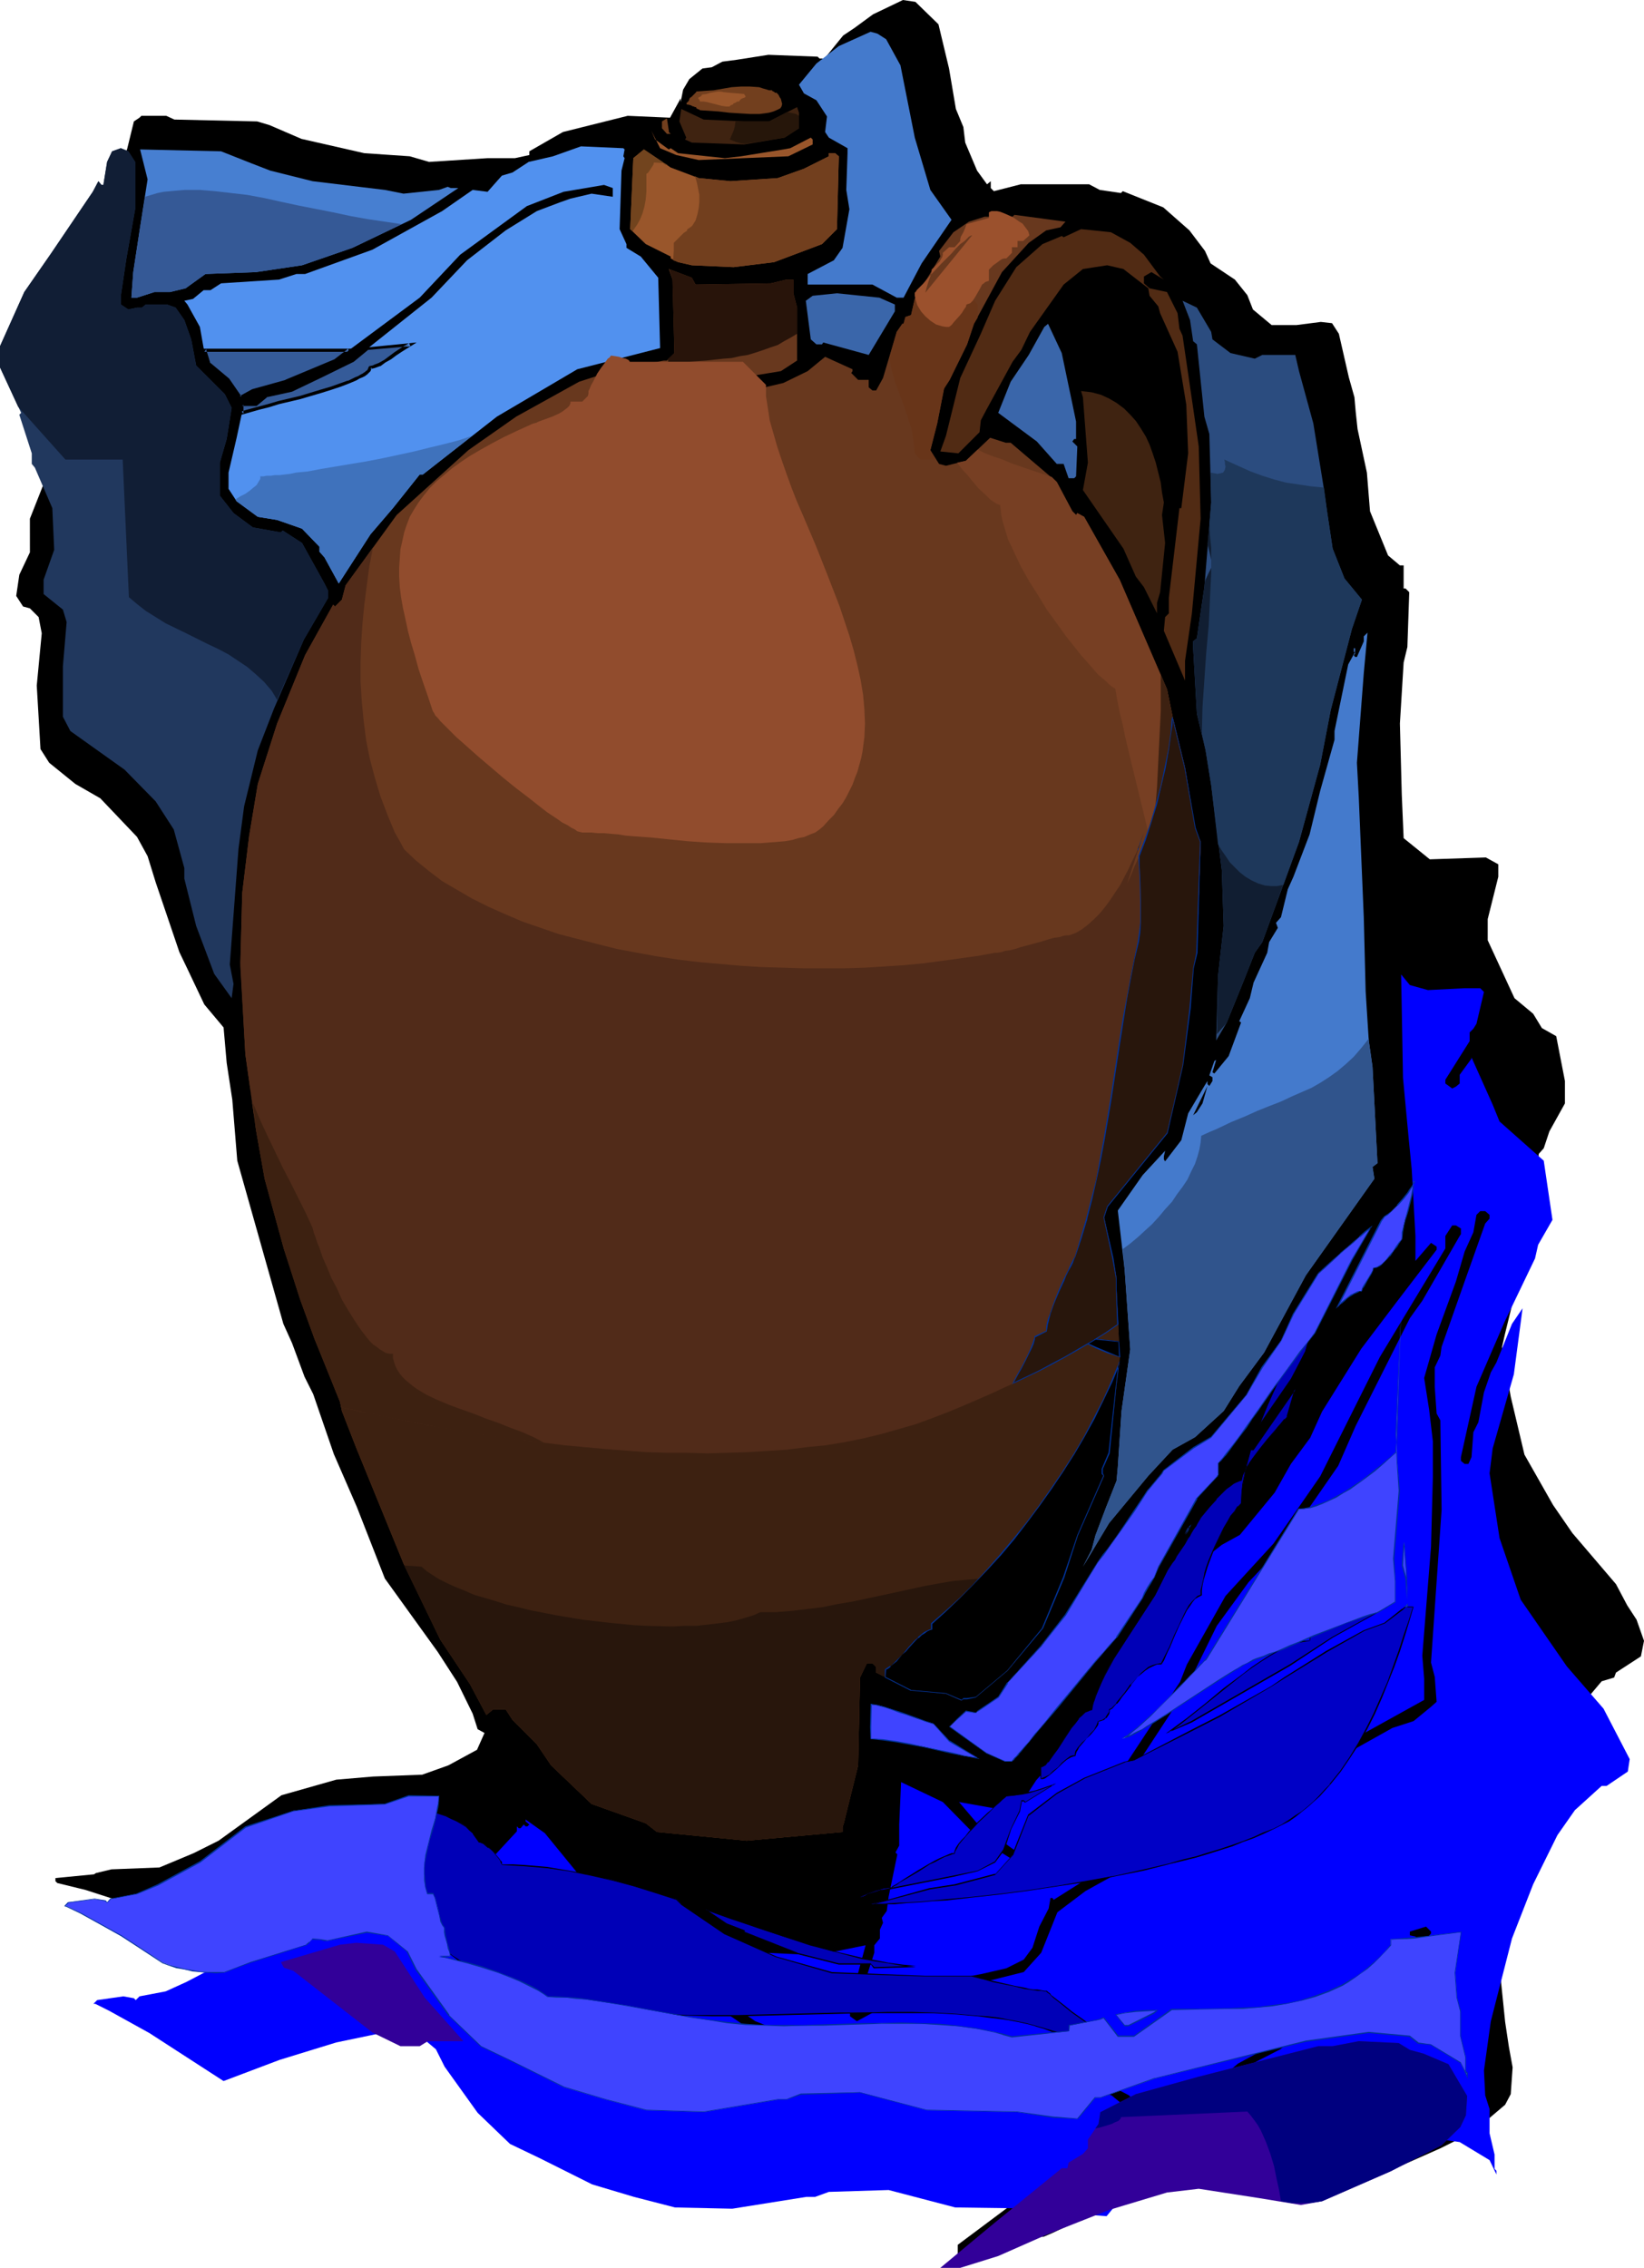 <?xml version="1.0" encoding="UTF-8" standalone="no"?>
<svg
   version="1.0"
   width="112.874mm"
   height="155.711mm"
   id="svg79"
   sodipodi:docname="Pitcher 20.wmf"
   xmlns:inkscape="http://www.inkscape.org/namespaces/inkscape"
   xmlns:sodipodi="http://sodipodi.sourceforge.net/DTD/sodipodi-0.dtd"
   xmlns="http://www.w3.org/2000/svg"
   xmlns:svg="http://www.w3.org/2000/svg">
  <sodipodi:namedview
     id="namedview79"
     pagecolor="#ffffff"
     bordercolor="#000000"
     borderopacity="0.25"
     inkscape:showpageshadow="2"
     inkscape:pageopacity="0.0"
     inkscape:pagecheckerboard="0"
     inkscape:deskcolor="#d1d1d1"
     inkscape:document-units="mm" />
  <defs
     id="defs1">
    <pattern
       id="WMFhbasepattern"
       patternUnits="userSpaceOnUse"
       width="6"
       height="6"
       x="0"
       y="0" />
  </defs>
  <path
     style="fill:#000000;fill-opacity:1;fill-rule:evenodd;stroke:none"
     d="m 243.524,6.302 2.747,11.473 1.778,10.503 1.939,4.686 0.485,4.04 3.07,7.272 2.586,3.555 0.97,-0.808 v 1.778 l 0.808,0.808 6.949,-1.778 h 17.775 l 2.747,1.454 5.494,0.808 0.485,-0.485 10.504,4.201 6.787,5.979 4.04,5.333 1.454,3.232 6.302,4.201 3.232,4.04 1.454,3.717 4.848,4.04 h 6.464 l 6.302,-0.808 2.909,0.323 1.778,2.747 2.586,11.311 1.454,5.171 0.323,3.717 0.485,4.525 2.424,11.311 0.808,10.019 4.686,11.473 3.07,2.585 h 0.97 v 12.443 -6.464 h 0.485 l 0.97,0.97 -0.485,14.22 -0.97,4.04 -0.97,15.836 0.485,18.421 0.485,11.311 6.787,5.494 14.544,-0.485 3.232,1.778 v 3.232 l -2.747,10.988 v 5.494 l 6.949,15.028 4.848,4.04 2.262,3.717 3.717,2.101 2.262,11.635 v 5.817 l -4.04,7.272 -1.454,4.363 -1.293,1.454 -1.454,13.25 -0.808,5.979 -1.778,8.241 -4.686,19.068 -0.808,3.555 2.262,12.927 3.555,15.028 7.433,13.089 5.009,7.272 11.312,13.25 2.909,5.494 2.424,3.717 1.939,5.494 -0.808,4.04 -6.464,4.201 -0.485,1.293 -3.232,0.97 -9.534,11.311 -9.049,20.522 -6.464,21.815 -0.323,3.232 -0.97,6.464 -0.808,4.525 2.101,20.522 0.97,6.464 0.97,5.333 -0.485,6.948 -1.454,2.747 -8.565,7.272 -4.201,1.778 -0.485,0.485 -3.555,1.778 -21.492,9.534 -6.141,0.485 -7.433,-0.485 -6.787,-1.778 -4.686,-0.485 -10.342,-0.97 -15.513,3.717 -3.232,1.293 -4.525,2.424 -7.757,2.262 -3.232,1.778 -0.485,-0.485 -1.293,1.454 h -1.454 l -0.485,0.485 -5.817,2.747 -2.262,0.97 h -0.485 l -0.323,-0.485 -2.909,1.778 -4.04,1.293 -3.717,1.454 h -2.747 l -8.08,0.323 v -2.262 l 14.059,-10.503 12.766,-10.503 12.281,-9.857 2.262,-3.717 0.485,-0.485 v -0.485 l -19.553,-3.232 h -19.553 l -14.705,-3.555 -5.979,-1.454 h -6.787 l -7.11,0.97 -15.513,3.232 -6.302,0.808 -10.18,0.97 -13.574,-2.262 -6.464,-1.778 -13.574,-4.686 -11.473,-5.494 -1.293,-1.293 -3.717,-1.293 -0.97,-0.808 h -0.808 l -0.97,1.293 -2.262,-0.97 -1.293,-1.454 h -8.241 l -5.494,1.939 -6.787,-2.747 -21.007,-15.513 -6.787,-4.525 h -4.04 l -5.494,1.778 -1.454,1.454 h -2.262 l -7.272,3.07 -15.998,-10.827 -5.009,-3.393 -6.302,-3.555 -10.019,-3.232 -7.272,-1.778 -0.485,-0.485 v -0.808 l 10.019,-0.97 0.485,-0.323 4.04,-0.97 12.443,-0.485 8.888,-3.717 6.464,-3.232 16.321,-11.796 14.22,-4.04 9.534,-0.808 12.766,-0.485 6.787,-2.424 7.433,-4.04 1.939,-4.363 -1.778,-0.97 -1.293,-4.04 -4.04,-8.241 -5.009,-7.756 -13.736,-19.068 -7.272,-18.583 -5.979,-13.735 -5.333,-15.513 -2.262,-4.525 -3.232,-8.726 -2.262,-5.009 -11.958,-42.337 -1.293,-15.836 -1.454,-9.534 -0.808,-9.211 -5.009,-5.979 -4.525,-9.534 -1.939,-4.04 -6.141,-18.098 -2.101,-6.787 -2.747,-5.009 -9.534,-10.019 -6.464,-3.717 -6.787,-5.494 -2.262,-3.555 -0.97,-16.482 1.293,-13.574 -0.808,-4.201 -2.262,-2.262 -1.778,-0.485 -1.778,-2.747 0.808,-5.494 2.747,-5.817 V 134.605 L 15.675,114.568 10.665,97.924 6.141,89.36 6.625,83.866 11.635,72.554 15.675,64.798 26.663,50.578 l 6.302,-11.796 1.778,-7.272 1.454,-0.97 0.485,-0.485 h 6.464 l 2.101,0.97 21.492,0.485 3.232,0.97 8.241,3.555 16.321,3.717 11.796,0.808 5.009,1.454 15.19,-0.97 h 7.11 l 3.717,-0.808 v -0.97 l 8.726,-5.009 16.806,-4.201 10.988,0.485 2.747,-5.009 v 0.97 l 0.646,-3.232 1.616,-2.747 3.393,-2.747 2.424,-0.323 2.747,-1.454 3.717,-0.485 8.241,-1.293 12.766,0.485 0.485,0.485 h 1.293 l 4.848,-5.979 2.909,-1.939 4.848,-3.555 L 234.313,0 l 3.232,0.485 z"
     id="path1" />
  <path
     style="fill:#447acc;fill-opacity:1;fill-rule:evenodd;stroke:none"
     d="m 229.95,10.18 3.717,6.787 3.717,18.745 4.04,13.574 5.494,7.756 -7.757,11.311 -4.686,8.888 h -1.778 l -6.302,-3.393 h -16.806 v -2.747 l 6.787,-3.555 2.262,-3.232 1.778,-10.019 -0.808,-5.009 0.323,-9.534 v -1.293 l -4.848,-2.747 -0.97,-1.454 0.485,-4.04 -2.747,-4.201 -3.232,-1.778 -1.293,-2.262 4.525,-5.494 5.817,-4.525 8.241,-3.717 1.778,0.485 z"
     id="path2" />
  <path
     style="fill:#000000;fill-opacity:1;fill-rule:evenodd;stroke:none"
     d="m 201.347,24.239 0.485,0.97 0.808,0.808 2.909,-0.808 -2.909,2.101 -4.363,1.939 -11.473,-0.485 -4.201,-0.485 -2.101,-1.778 -0.485,0.485 -0.97,-0.97 1.939,-1.293 5.333,-1.454 12.766,0.485 z"
     id="path3" />
  <path
     style="fill:#3f2311;fill-opacity:1;fill-rule:evenodd;stroke:none"
     d="m 207.326,33.288 -3.717,2.424 -10.504,1.778 -13.574,-0.485 -1.778,-0.808 h -0.97 0.97 l 0.323,-0.485 -1.778,-4.201 0.485,-3.232 5.817,2.747 10.504,0.485 h 6.464 l 7.272,-3.717 0.485,1.454 z"
     id="path4" />
  <path
     style="fill:#723f1e;fill-opacity:1;fill-rule:evenodd;stroke:none"
     d="m 173.553,34.257 0.485,0.485 h -0.97 l -1.293,-1.454 v -1.778 l 1.293,-0.808 0.485,3.232 z"
     id="path5" />
  <path
     style="fill:#99562b;fill-opacity:1;fill-rule:evenodd;stroke:none"
     d="m 173.553,38.782 0.485,-0.323 1.939,1.293 12.12,1.293 4.201,-0.485 10.988,-1.778 1.778,-0.323 5.333,-2.747 0.485,0.485 v 1.293 l -6.302,3.07 -23.27,0.97 -5.817,-1.293 -4.201,-1.778 -2.262,-4.525 0.97,2.262 z"
     id="path6" />
  <path
     style="fill:#5191ef;fill-opacity:1;fill-rule:evenodd;stroke:none"
     d="m 162.08,38.782 -0.323,1.778 0.323,0.485 -0.808,3.232 -0.485,15.19 1.778,3.878 v 0.97 l 3.717,2.262 4.525,5.494 0.485,18.26 -21.492,5.494 -20.846,12.281 -19.23,15.028 H 108.915 l -6.949,8.726 -5.817,6.787 -8.241,12.766 -3.717,-6.787 -1.293,-1.454 V 141.877 l -4.525,-4.686 -6.464,-2.262 -5.009,-0.808 -5.494,-4.04 -2.101,-3.232 v -4.201 l 2.101,-9.049 1.454,-6.787 v -1.778 h 3.555 l 2.747,-2.424 6.464,-1.293 7.757,-3.717 8.08,-4.04 20.523,-16.321 9.211,-9.695 10.019,-7.756 8.08,-5.009 5.979,-2.262 2.747,-0.97 5.494,-1.293 5.494,0.808 v -2.262 l -2.262,-0.808 -10.504,1.778 -9.534,3.717 -17.291,12.604 -10.504,11.15 -21.977,16.321 -12.766,5.494 -8.565,2.262 -3.232,1.778 -3.07,-4.525 -5.171,-4.201 -1.293,-4.04 -0.97,-5.494 -3.232,-5.817 -0.808,-0.97 2.262,-0.485 2.747,-2.262 h 1.778 l 2.747,-1.778 15.028,-0.97 4.525,-1.454 h 2.262 l 17.452,-6.302 18.099,-10.019 7.918,-5.494 3.878,0.485 2.424,-2.747 1.293,-1.454 2.747,-0.808 4.201,-2.747 6.302,-1.454 7.272,-2.585 10.988,0.485 z"
     id="path7" />
  <path
     style="fill:#21385e;fill-opacity:1;fill-rule:evenodd;stroke:none"
     d="m 35.066,42.014 v 12.281 l -2.262,12.766 -1.454,9.695 v 2.262 l 1.939,1.293 2.262,-0.485 h 1.293 l 0.97,-0.808 h 5.494 l 2.262,0.808 2.262,3.232 1.778,5.009 1.293,6.787 7.433,7.433 1.778,3.555 -1.293,8.08 -1.778,6.14 v 8.564 l 3.555,4.525 5.009,3.717 7.272,1.293 0.485,-0.485 5.009,3.232 5.817,10.503 0.97,1.939 v 1.778 l -6.302,10.827 -7.757,17.937 -4.201,10.827 -3.555,14.543 -1.454,10.988 -2.262,30.056 0.97,5.009 -0.485,3.717 -4.525,-6.302 -4.686,-12.443 -3.07,-12.281 v -2.747 l -2.747,-10.019 -4.686,-7.272 -8.08,-8.241 -14.059,-10.019 -1.939,-3.717 V 172.903 l 0.97,-11.473 -0.97,-3.232 -5.009,-4.04 v -3.717 l 2.747,-7.756 -0.485,-10.827 -4.525,-10.503 -0.808,-0.97 v -2.747 L 5.009,107.62 5.494,107.135 0,95.339 V 89.845 L 6.302,75.786 13.251,65.768 24.078,49.77 l 1.454,-2.747 0.808,0.97 h 0.485 l 0.97,-5.979 1.293,-2.747 2.262,-0.808 1.939,0.808 z"
     id="path8" />
  <path
     style="fill:#477fd1;fill-opacity:1;fill-rule:evenodd;stroke:none"
     d="m 65.123,42.337 5.009,1.939 10.988,2.747 18.745,2.262 4.848,0.97 9.211,-0.97 2.262,-0.808 0.808,0.323 h 1.939 l -12.281,8.241 -15.19,7.272 -13.089,4.525 -11.958,1.778 -13.089,0.485 -5.171,3.717 -4.04,0.97 h -4.04 l -4.525,1.454 h -1.454 l 0.485,-6.625 1.778,-11.635 1.939,-12.443 -1.939,-7.756 21.007,0.485 z"
     id="path9" />
  <path
     style="fill:#99562b;fill-opacity:1;fill-rule:evenodd;stroke:none"
     d="m 181.31,46.215 8.241,0.808 12.281,-0.808 6.787,-2.424 6.464,-3.232 v -0.808 h 1.616 l 0.97,0.808 -0.485,18.906 -3.878,3.878 -12.443,4.686 -10.504,1.293 -10.827,-0.485 -3.555,-0.808 -1.939,-0.97 v -0.485 l -6.464,-3.232 -4.04,-3.878 0.808,-18.421 2.747,-2.262 6.949,4.686 z"
     id="path10" />
  <path
     style="fill:#68381e;fill-opacity:1;fill-rule:evenodd;stroke:none"
     d="m 275.196,58.981 -3.717,0.808 -4.525,3.232 -6.949,7.595 -7.272,13.412 -1.778,5.333 -4.525,9.211 -1.454,2.262 -1.778,9.049 -1.778,6.948 2.262,3.555 1.778,0.485 5.171,-1.293 6.302,-5.979 4.04,1.293 h 1.293 l 11.958,10.18 4.04,7.595 0.97,0.97 0.323,-0.485 1.778,0.97 9.211,16.321 12.281,28.44 1.454,7.11 3.232,13.25 2.586,15.513 1.454,3.717 -0.97,28.763 -0.97,4.04 -0.808,10.503 -1.939,14.705 -2.262,9.857 -1.778,7.595 -15.513,19.229 -0.808,2.747 2.262,10.503 0.97,5.333 v 2.909 l 0.808,17.775 -0.808,6.787 -1.939,17.775 -1.778,4.201 v 1.293 l 0.485,0.485 -6.949,15.513 -3.555,10.827 -5.494,13.25 -9.049,10.988 -8.241,6.787 -2.262,0.485 h -0.97 l -0.485,0.485 -4.04,-1.778 -9.049,-0.97 -9.049,-4.525 v -1.454 l -0.97,-0.97 h -1.454 l -1.778,3.717 -0.485,22.784 -3.717,15.028 -0.323,0.97 v 1.293 l -24.886,2.262 -23.27,-2.262 -2.909,-2.262 -14.059,-5.009 -10.504,-10.019 -3.717,-5.494 -6.302,-6.302 -1.778,-2.747 h -3.232 l -1.778,1.454 -4.201,-7.918 -7.757,-11.635 -9.534,-19.714 -12.281,-30.056 -3.717,-9.534 -0.485,-2.424 -6.625,-16.321 -3.717,-10.18 -4.201,-13.089 -5.009,-18.26 -2.262,-12.766 -2.747,-19.553 -1.293,-23.754 0.485,-18.098 1.778,-14.705 2.262,-13.574 5.009,-15.674 7.272,-17.775 7.272,-13.089 0.485,0.485 1.778,-1.778 0.97,-3.717 5.979,-8.241 7.272,-10.019 18.583,-16.805 12.443,-8.726 16.321,-9.049 10.019,-3.232 11.958,-2.262 h 0.808 l 1.939,-1.939 -0.485,-19.068 -0.97,-2.747 5.979,2.262 0.97,1.778 19.553,-0.323 4.04,-0.97 h 1.778 v 3.555 l 0.97,3.717 v 13.735 l -4.201,2.747 -10.827,1.778 -8.726,0.485 -0.485,0.485 v 1.454 l 5.009,1.293 7.433,-0.485 8.241,-1.939 6.302,-3.07 4.525,-3.717 7.11,3.232 v 0.485 l -0.323,0.485 1.778,1.778 h 2.747 v 1.939 l 0.97,0.808 h 0.97 l 1.778,-3.232 3.555,-11.958 1.454,-2.101 h 0.323 l 0.485,-1.778 1.454,-0.485 0.97,-4.201 6.625,-10.988 -0.323,-1.454 3.717,-4.848 4.04,-2.747 4.04,-1.293 h 7.272 l 0.485,-0.485 13.251,1.778 z"
     id="path11" />
  <path
     style="fill:#512b14;fill-opacity:1;fill-rule:evenodd;stroke:none"
     d="m 288.285,60.273 5.009,2.747 3.555,3.07 4.201,5.656 0.97,0.808 -3.232,-1.939 -1.939,1.131 v 1.778 l 1.454,1.293 4.525,0.97 2.747,5.494 0.485,4.04 0.808,1.778 2.747,18.745 1.454,10.019 0.485,18.745 -2.262,24.562 -1.778,12.281 v 5.171 l -5.494,-12.927 0.323,-3.555 0.97,-0.97 v -4.04 l 2.747,-23.269 h 0.485 l 1.778,-14.22 -0.485,-12.604 -2.262,-13.735 -4.525,-10.019 -0.485,-1.778 -2.262,-2.747 -0.323,-1.939 -6.464,-5.009 -4.201,-0.97 -6.302,0.97 -5.009,4.04 -8.726,12.281 -2.262,4.686 -2.262,3.07 -6.787,12.443 -1.454,2.747 -0.323,3.07 -5.494,5.494 -4.686,-0.485 1.454,-4.04 3.717,-15.028 5.333,-11.473 3.717,-8.564 5.494,-8.726 6.787,-5.979 5.009,-2.101 0.485,0.323 4.525,-2.101 3.232,0.323 z"
     id="path12" />
  <path
     style="fill:#000000;fill-opacity:1;fill-rule:evenodd;stroke:none"
     d="m 293.295,74.332 2.747,3.232 1.293,4.686 2.424,3.555 3.555,15.028 v 21.33 l -1.778,11.473 0.808,7.272 -1.293,12.766 -0.808,2.747 v 2.747 l -3.393,-6.787 -2.101,-2.747 -3.232,-7.272 -10.504,-15.19 1.293,-7.11 -1.293,-16.967 -5.009,-18.745 -2.262,-3.555 5.494,-6.948 3.07,-1.778 3.232,-0.323 4.201,0.323 z"
     id="path13" />
  <path
     style="fill:#3a66aa;fill-opacity:1;fill-rule:evenodd;stroke:none"
     d="m 232.212,79.018 v 1.778 l -6.787,11.311 -11.796,-3.232 -0.323,0.485 h -1.454 l -1.454,-1.293 -1.293,-10.019 1.778,-1.293 6.302,-0.646 10.988,1.131 z"
     id="path14" />
  <path
     style="fill:#2b4c7f;fill-opacity:1;fill-rule:evenodd;stroke:none"
     d="m 314.302,86.128 0.323,1.939 4.686,3.555 6.302,1.454 1.939,-0.97 h 8.565 l 0.97,4.201 3.717,13.574 2.586,15.998 0.97,6.787 1.454,9.695 3.07,7.756 4.525,5.494 -2.586,7.595 -5.494,21.007 -2.747,14.22 -5.494,20.037 -9.534,26.016 -1.939,2.747 -3.07,7.756 -4.201,10.342 -2.747,4.686 0.485,-16.805 1.454,-12.927 -0.485,-14.543 -2.747,-21.976 -1.454,-9.049 -2.262,-9.534 -0.97,-16.967 v -1.778 l 0.97,-0.808 1.939,-13.25 1.778,-21.976 -0.485,-17.775 -1.293,-4.525 -1.939,-18.745 -0.97,-0.808 -0.808,-5.494 -1.939,-5.009 3.717,1.778 z"
     id="path15" />
  <path
     style="fill:#3a66aa;fill-opacity:1;fill-rule:evenodd;stroke:none"
     d="m 279.236,109.397 v 4.525 h -0.485 l -0.485,0.646 1.293,1.293 -0.323,7.756 -0.485,0.485 h -1.454 l -1.293,-3.717 h -1.778 l -5.171,-5.817 -10.019,-7.433 3.232,-8.08 4.686,-6.948 4.04,-7.272 0.97,-0.808 3.555,7.595 z"
     id="path16" />
  <path
     style="fill:#447acc;fill-opacity:1;fill-rule:evenodd;stroke:none"
     d="m 352.115,197.949 0.485,9.049 1.293,31.026 0.485,19.229 0.808,12.766 0.97,6.787 1.293,25.047 -1.293,0.97 0.485,3.07 -17.775,25.047 -10.827,20.037 -6.464,8.726 -4.04,6.464 -7.433,6.787 -5.817,3.232 -6.302,6.787 -10.18,12.281 -6.787,11.311 2.262,-4.363 0.97,-3.717 2.747,-7.272 2.747,-6.948 0.323,-3.555 0.97,-14.543 2.262,-15.998 -1.454,-20.684 -1.778,-15.351 6.464,-9.211 5.817,-6.302 -0.323,1.454 v 0.808 l 0.323,0.485 4.201,-5.494 1.778,-6.948 4.201,-7.11 0.808,-1.293 v 0.808 l 0.485,0.485 0.808,-1.293 v -0.97 l -0.808,-0.485 1.293,-3.717 0.485,-0.323 -0.97,3.232 0.485,0.323 3.717,-4.525 3.232,-8.726 -0.485,-0.323 2.747,-5.979 0.97,-4.04 3.555,-7.756 0.485,-2.747 2.262,-3.717 -0.485,-1.293 1.293,-1.454 1.778,-7.272 1.454,-3.232 4.201,-10.988 2.747,-11.311 3.717,-13.25 v -2.262 l 3.555,-17.29 1.778,-3.232 h -0.323 v -0.97 h 0.323 v 1.454 l -0.323,0.323 0.323,0.485 h 0.485 l 1.778,-4.04 v -1.293 l 0.97,-0.97 -0.97,10.503 z"
     id="path17" />
  <path
     style="fill:#0000ff;fill-opacity:1;fill-rule:evenodd;stroke:none"
     d="m 370.537,256.93 9.534,-0.485 h 4.04 l 0.97,0.97 -1.939,8.241 -0.808,1.293 -0.97,0.97 v 2.262 l -6.302,10.019 v 0.97 l 1.778,1.293 0.97,-0.485 0.97,-0.808 v -2.262 l 3.07,-4.201 v -0.323 l 5.494,12.281 1.778,4.363 11.473,10.18 2.262,15.351 -3.717,6.464 -0.808,3.555 -7.918,16.482 -7.272,16.805 -4.04,18.26 v 0.97 l 0.97,0.808 h 0.97 l 0.808,-1.778 0.485,-6.464 1.293,-2.585 1.454,-7.756 1.778,-5.171 1.454,-2.585 4.04,-10.019 2.747,-4.04 -2.262,17.129 -5.494,19.229 -0.808,6.464 2.586,16.805 5.494,15.998 11.958,17.29 9.534,10.988 6.787,13.089 -0.485,3.232 -5.494,3.717 h -1.293 l -6.949,6.302 -4.525,6.464 -6.302,12.766 -5.494,14.058 -5.494,21.492 -1.778,12.766 0.323,6.464 1.131,3.555 v 6.302 l 1.293,5.494 v 3.717 l 0.485,0.485 v 0.97 l -1.778,-3.717 -7.757,-4.686 -3.393,-0.485 -2.101,-1.778 -10.504,-0.808 -16.483,2.262 -39.106,9.534 -14.22,5.009 h -1.293 l -4.525,5.494 -6.464,-0.485 -9.049,-1.454 -23.754,-0.323 -17.291,-4.525 -15.513,0.485 -3.555,1.293 h -2.262 l -19.23,3.07 -14.867,-0.323 -10.665,-2.747 -10.827,-3.232 -13.574,-6.787 -7.757,-3.717 -8.403,-8.08 -8.565,-11.958 -2.262,-4.525 -5.009,-4.201 -5.333,-0.808 -15.513,3.232 -14.705,4.525 -14.544,5.494 -19.23,-12.443 -10.504,-5.817 -3.555,-1.778 h -1.778 1.293 l 0.97,-0.97 6.787,-0.97 2.747,0.485 0.485,0.485 0.97,-0.97 6.787,-1.293 5.333,-2.424 11.15,-5.817 11.635,-9.049 12.443,-4.201 9.534,-1.293 14.22,-0.485 11.796,-4.04 4.848,-3.232 10.18,-10.988 v -1.293 l 0.485,0.485 h 0.485 l 0.808,-0.97 0.485,0.485 h 0.485 l 0.485,-0.485 -0.97,-0.808 v -0.485 l 5.009,3.555 10.827,13.25 6.464,5.494 4.04,2.747 10.18,3.07 -3.232,2.262 -0.485,1.454 0.808,0.808 4.201,0.646 2.747,6.302 7.272,7.756 11.312,7.756 13.251,5.817 14.544,4.201 24.078,0.808 h 16.806 l 14.22,1.939 10.019,3.717 3.717,3.07 5.333,6.787 h 4.201 l 12.281,-8.564 11.958,-10.019 6.302,-3.232 11.473,-9.534 5.494,-4.201 7.11,-3.07 9.211,-6.464 5.817,-6.787 v -0.485 l -1.293,-1.293 -4.201,1.293 v 0.97 l 1.454,0.323 0.485,0.485 -3.232,4.201 -10.988,6.787 -9.857,5.494 -14.705,11.796 -7.757,4.201 -14.544,12.281 -6.464,3.07 h -0.808 l -6.464,-7.11 -9.049,-4.686 -8.726,-2.262 -24.078,-1.293 -16.806,0.323 -0.97,-0.808 h -8.241 l -10.827,-2.909 -13.736,-5.333 v -0.485 l -4.525,-1.778 -11.312,-7.756 -4.04,-4.525 -1.939,-2.909 -0.808,-2.101 v -1.454 l 30.865,1.454 6.302,-0.485 9.534,-1.939 -3.232,11.958 -0.808,1.778 v 4.686 l 1.778,1.293 7.433,-4.04 2.262,-0.485 16.806,-4.525 6.464,-1.131 10.342,-2.585 4.525,-5.009 4.201,-10.503 7.272,-5.494 7.272,-4.04 10.504,-4.201 2.262,-0.323 15.028,-7.756 7.272,-3.717 13.089,-7.756 3.717,-2.262 10.988,-6.948 9.534,-5.333 5.494,-1.778 4.525,-3.717 1.454,-1.293 -0.485,-6.464 -0.97,-3.717 2.747,-39.59 -0.323,-23.269 -0.97,-1.778 -0.485,-6.948 v -5.009 l 1.454,-3.07 0.323,-2.262 5.979,-16.967 5.333,-15.028 1.131,-1.293 v -0.97 l -1.131,-0.97 h -1.293 l -0.97,0.97 -0.808,4.525 -2.262,5.009 -2.262,7.756 -5.009,13.735 -3.232,11.311 1.293,8.241 0.97,8.241 v 9.049 l -0.485,18.26 -2.262,28.278 0.485,5.979 v 5.494 l -16.321,9.049 -10.988,7.272 -25.532,14.705 -20.038,9.049 -10.988,4.04 -12.281,7.756 -0.323,-0.485 h -0.485 l -0.485,2.747 -2.424,4.686 -1.778,5.494 -2.262,3.07 -4.525,2.262 -6.302,1.454 -18.745,3.555 -8.241,2.747 -3.717,1.939 -0.485,-0.485 v -3.232 l 3.232,-10.019 v -1.939 l 1.454,-1.778 v -2.262 l 0.808,-1.778 -0.323,-1.293 1.293,-1.778 0.485,-3.717 2.262,-10.988 -0.485,-0.485 0.97,-1.778 v -5.494 l 0.485,-10.988 10.827,5.171 9.211,9.372 10.342,6.464 3.717,0.97 0.97,0.808 6.302,-0.485 11.473,-14.058 20.523,-31.349 8.565,-17.452 8.241,-11.311 7.757,-8.241 v -0.97 h 0.97 l 14.544,-21.007 4.525,-10.342 14.059,-27.955 3.232,-4.525 9.696,-16.805 0.323,-0.485 v -1.454 l -1.293,-0.808 h -0.97 l -1.778,2.747 v 3.232 l -16.967,28.117 -15.513,31.025 -12.12,17.452 -12.443,13.574 -10.019,17.775 -1.778,4.525 -15.998,24.239 -5.009,8.241 -10.342,13.25 -5.171,0.808 -6.302,-2.747 -10.019,-7.272 -4.525,-5.332 11.796,2.101 0.485,-0.323 5.333,-3.717 2.424,-3.717 8.726,-9.695 6.302,-8.08 15.513,-25.047 9.534,-11.473 0.485,-0.808 7.595,-5.979 4.686,-2.585 9.049,-10.988 4.201,-7.433 5.009,-6.787 3.07,-6.787 10.18,-16.321 9.049,-11.958 10.504,-13.735 v -0.808 l -1.454,-0.97 -4.04,4.686 v -6.464 l -0.97,-17.29 -0.808,-8.241 -1.454,-15.513 -0.485,-26.824 2.262,2.747 z"
     id="path18" />
  <path
     style="fill:#000000;fill-opacity:1;fill-rule:evenodd;stroke:none"
     d="m 378.132,259.839 1.293,1.454 z"
     id="path19" />
  <path
     style="fill:#000000;fill-opacity:1;fill-rule:evenodd;stroke:none"
     d="m 310.586,288.602 -0.97,0.808 3.717,-7.595 -1.293,4.525 z"
     id="path20" />
  <path
     style="fill:#320099;fill-opacity:1;fill-rule:evenodd;stroke:none"
     d="m 102.451,506.427 7.757,11.958 9.211,10.342 0.808,0.97 h -9.211 l -2.101,1.293 h -5.009 l -7.272,-3.555 -20.523,-15.998 -2.424,-0.808 -0.808,-1.454 15.352,-4.525 4.201,-0.485 6.949,0.485 z"
     id="path21" />
  <path
     style="fill:#320099;fill-opacity:1;fill-rule:evenodd;stroke:none"
     d="m 365.851,531.958 3.555,0.97 6.464,2.747 4.848,8.241 -0.323,5.009 -1.454,3.07 -4.848,4.686 -13.251,6.787 -17.775,7.756 -5.494,0.97 -10.827,-1.778 -15.675,-2.424 -8.241,0.97 -15.028,4.525 -16.321,6.464 -12.443,5.494 -9.857,3.07 h -5.171 l 14.22,-11.796 17.291,-14.058 h 1.454 l 0.323,-1.454 3.717,-2.262 1.293,-1.454 v -2.262 l 2.747,-4.04 0.485,-3.07 9.211,-4.686 16.321,-4.525 31.026,-7.918 h 3.717 l 6.787,-1.293 10.342,0.485 z"
     id="path22" />
  <path
     style="fill:#28140a;fill-opacity:1;fill-rule:evenodd;stroke:none"
     d="m 206.842,86.613 -1.616,0.97 -1.778,0.97 -1.616,0.97 -1.939,0.646 -1.778,0.646 -1.939,0.646 -2.101,0.646 -2.101,0.323 -2.101,0.485 -2.101,0.162 -4.525,0.485 -4.848,0.323 h -5.009 v -0.323 l -0.162,-0.323 1.778,-1.616 -0.485,-19.068 -0.808,-2.585 h 0.323 l 5.494,2.101 0.97,1.778 19.553,-0.323 4.04,-0.97 h 1.778 v 3.555 l 0.97,3.717 z"
     id="path23" />
  <path
     style="fill:#683519;fill-opacity:1;fill-rule:evenodd;stroke:none"
     d="m 238.676,75.301 1.454,0.162 1.454,0.162 1.293,0.162 0.97,0.162 1.131,0.162 0.97,0.162 0.808,0.162 0.646,0.162 1.293,0.162 0.808,0.162 0.646,0.162 0.485,0.162 h 0.323 l 0.323,0.162 h 0.162 0.808 l 1.454,1.616 v 1.616 1.778 l -0.97,1.616 -1.778,5.333 -4.525,9.211 -1.454,2.262 -1.778,9.049 -1.778,6.948 1.454,2.424 h -4.04 l -1.454,-1.616 -0.162,-1.616 -0.162,-1.454 -0.485,-3.07 -0.97,-3.07 -0.97,-2.909 -2.262,-6.14 -0.97,-3.232 -0.646,-3.232 1.939,-6.787 1.454,-2.101 h 0.323 l 0.485,-1.778 1.454,-0.485 0.97,-4.201 z"
     id="path24" />
  <path
     style="fill:#3f2311;fill-opacity:1;fill-rule:evenodd;stroke:none"
     d="m 280.529,101.479 1.454,0.162 1.293,0.162 2.424,0.646 2.101,0.97 1.939,1.131 1.939,1.454 1.616,1.616 1.454,1.616 1.293,1.939 1.293,2.101 0.97,2.101 0.808,2.262 0.808,2.424 0.646,2.585 0.646,2.585 0.323,2.585 0.485,2.585 -0.485,3.232 0.808,7.272 -1.293,12.766 -0.808,2.747 v 2.747 l -3.393,-6.787 -2.101,-2.747 -3.232,-7.272 -10.504,-15.19 1.293,-7.11 -1.293,-16.967 z"
     id="path25" />
  <path
     style="fill:#723f1e;fill-opacity:1;fill-rule:evenodd;stroke:none"
     d="m 180.34,45.73 0.485,1.616 0.323,1.616 0.323,1.616 v 1.778 l -0.162,1.616 -0.323,1.616 -0.485,1.616 -0.808,1.293 -0.323,0.323 -0.485,0.323 -0.485,0.323 -0.162,0.323 v 0.162 l -0.323,0.162 -0.485,0.323 -0.97,0.97 -0.97,0.97 -0.323,0.323 -0.323,0.323 v 2.101 l -0.162,2.424 1.293,0.485 3.555,0.808 10.827,0.485 10.504,-1.293 12.443,-4.686 3.878,-3.878 0.485,-18.906 -0.97,-0.808 h -1.616 v 0.808 l -6.464,3.232 -6.787,2.424 -12.281,0.808 -8.241,-0.808 z"
     id="path26" />
  <path
     style="fill:#26160a;fill-opacity:1;fill-rule:evenodd;stroke:none"
     d="m 190.844,31.51 -0.162,1.293 -0.323,1.131 -0.485,1.131 -0.485,1.131 0.808,0.323 0.808,0.323 1.131,0.323 1.131,0.162 v 0 l 10.342,-1.616 3.717,-2.424 v -3.232 l -0.808,-0.485 -0.646,-0.162 -0.808,-0.162 -0.808,-0.162 -4.686,2.424 h -6.464 z"
     id="path27" />
  <path
     style="fill:#72441e;fill-opacity:1;fill-rule:evenodd;stroke:none"
     d="m 172.745,42.822 h 0.485 l -0.808,-0.485 -2.747,-0.162 v 0.162 l -0.162,0.485 -0.646,0.97 -0.646,0.97 -0.162,0.162 -0.323,0.162 v 2.424 2.262 l -0.162,1.939 -0.323,1.778 -0.485,1.778 -0.646,1.616 -0.808,1.454 -1.131,1.616 -0.646,-0.485 0.808,-18.421 2.747,-2.262 4.848,3.232 0.323,0.485 z"
     id="path28" />
  <path
     style="fill:#355996;fill-opacity:1;fill-rule:evenodd;stroke:none"
     d="m 37.652,51.063 1.616,-0.485 1.616,-0.485 1.616,-0.323 1.778,-0.162 1.778,-0.162 1.939,-0.162 h 3.878 l 3.878,0.323 4.201,0.485 4.201,0.485 4.363,0.808 4.363,0.97 4.525,0.97 9.049,1.778 4.525,0.97 4.525,0.808 4.363,0.646 4.363,0.646 -12.766,6.14 -13.089,4.525 -11.958,1.778 -13.089,0.485 -5.171,3.717 -4.04,0.97 h -4.04 l -4.525,1.454 h -1.454 l 0.485,-6.625 1.778,-11.635 z"
     id="path29" />
  <path
     style="fill:#355b99;fill-opacity:1;fill-rule:evenodd;stroke:none"
     d="m 53.003,90.814 1.131,3.555 5.171,4.201 3.07,4.525 3.232,-1.778 8.565,-2.262 12.766,-5.494 3.555,-2.747 z m 42.338,-0.323 10.988,-1.131 -1.131,0.646 -1.293,0.808 -1.293,1.131 -1.293,0.97 -1.454,0.808 -1.454,0.808 -1.293,0.646 h -0.485 l -0.646,0.162 v 0.323 l -0.162,0.323 -0.323,0.323 -0.485,0.485 -0.485,0.323 -0.646,0.485 -0.808,0.323 -0.808,0.485 -1.939,0.808 -2.101,0.646 -2.424,0.808 -2.586,0.808 -5.333,1.616 -5.656,1.454 -2.586,0.808 -2.586,0.646 -2.262,0.646 -1.131,0.323 -0.97,0.162 0.162,-0.323 v -1.778 h 3.555 l 2.747,-2.424 6.464,-1.293 7.757,-3.717 8.08,-4.04 z"
     id="path30" />
  <path
     style="fill:#000000;fill-opacity:1;fill-rule:evenodd;stroke:none"
     d="m 52.518,90.491 1.293,4.201 5.171,4.201 -0.162,-0.162 3.393,4.848 3.555,-1.939 v 0 l 8.565,-2.262 v 0 L 87.261,93.884 91.624,90.491 H 52.518 l 0.485,0.808 h 37.49 l -0.162,-0.808 -3.555,2.747 v 0 L 74.01,98.571 h 0.162 l -8.726,2.424 -3.232,1.778 0.485,0.162 -3.232,-4.686 -5.009,-4.201 0.162,0.323 -1.131,-3.717 -0.485,0.646 z"
     id="path31" />
  <path
     style="fill:#000000;fill-opacity:1;fill-rule:evenodd;stroke:none"
     d="m 95.503,90.814 h -0.162 l 11.15,-0.97 -0.323,-0.808 -1.131,0.646 -1.293,0.808 -1.454,0.97 -1.293,0.97 -1.293,0.97 -1.454,0.808 v 0 l -1.293,0.485 h 0.162 l -0.485,0.162 -0.808,0.162 -0.323,0.485 h 0.162 l -0.323,0.323 h 0.162 l -0.323,0.323 v 0 l -0.485,0.323 h 0.162 l -0.646,0.323 h 0.162 l -0.646,0.323 -0.808,0.485 -0.808,0.323 -1.939,0.97 0.162,-0.162 -2.262,0.808 -2.262,0.808 -2.747,0.808 -5.333,1.616 -5.494,1.293 -2.747,0.808 -2.424,0.646 -2.424,0.646 -1.131,0.323 -0.97,0.323 0.646,0.485 v -0.485 -1.778 l -0.323,0.323 h 3.717 l 2.909,-2.424 -0.323,0.162 6.625,-1.454 7.757,-3.717 8.241,-4.04 3.717,-3.07 -0.323,-0.646 -3.878,3.07 v 0 l -8.08,4.04 -7.757,3.717 0.162,-0.162 -6.625,1.454 -2.747,2.424 0.162,-0.162 -3.878,0.162 -0.162,2.101 v -0.162 l -0.323,1.131 1.778,-0.485 1.131,-0.323 2.262,-0.646 2.586,-0.646 2.586,-0.808 5.494,-1.293 5.494,-1.616 2.586,-0.808 2.424,-0.808 2.101,-0.808 v 0 l 1.939,-0.808 0.808,-0.485 0.808,-0.323 0.646,-0.323 v 0 l 0.646,-0.485 0.485,-0.485 v 0 l 0.323,-0.323 0.162,-0.485 0.162,-0.485 -0.323,0.323 h 0.485 l 0.646,-0.162 1.293,-0.485 h 0.162 l 1.293,-0.97 1.454,-0.808 1.293,-0.97 1.454,-0.97 1.293,-0.808 2.586,-1.616 -12.928,1.293 z"
     id="path32" />
  <path
     style="fill:#111e32;fill-opacity:1;fill-rule:evenodd;stroke:none"
     d="m 316.08,144.462 -2.101,-9.695 -0.646,6.302 1.131,4.848 1.293,5.009 1.293,4.848 1.616,5.009 3.555,10.019 1.778,5.009 1.616,5.009 3.555,10.019 1.616,5.009 1.454,5.009 1.293,4.848 1.131,5.009 0.97,5.009 0.646,4.848 -8.726,23.915 -1.939,2.747 -3.07,7.756 -4.201,10.342 -0.485,0.646 -1.131,1.293 -0.97,1.131 0.323,-15.19 1.454,-12.927 -0.485,-14.543 -2.747,-21.976 -1.454,-9.049 -2.262,-9.534 -0.97,-16.967 v -1.778 l 0.97,-0.808 1.939,-13.25 0.162,-1.616 0.808,-1.778 0.808,-1.616 z"
     id="path33" />
  <path
     style="fill:#30548c;fill-opacity:1;fill-rule:evenodd;stroke:none"
     d="m 355.186,269.534 -1.939,2.424 -1.939,2.262 -2.101,1.939 -2.101,1.778 -2.262,1.616 -2.262,1.454 -2.262,1.293 -2.586,1.131 -2.586,1.131 -2.747,1.293 -2.909,1.131 -3.232,1.293 -3.232,1.454 -3.555,1.454 -3.717,1.778 -1.939,0.808 -2.101,0.97 -0.162,1.778 -0.323,1.778 -0.485,1.778 -0.646,1.939 -0.97,1.939 -0.97,2.101 -1.293,1.939 -1.454,1.939 -1.293,1.939 -1.778,1.939 -1.616,1.939 -1.778,1.939 -1.778,1.616 -1.939,1.778 -1.939,1.616 -1.939,1.454 0.485,5.333 1.454,20.684 -2.262,15.998 -0.97,14.543 -0.323,3.555 -2.747,6.948 -2.747,7.272 -0.97,3.717 -2.262,4.363 6.787,-11.311 10.18,-12.281 6.302,-6.787 5.817,-3.232 7.433,-6.787 4.04,-6.464 6.464,-8.726 10.827,-20.037 17.775,-25.047 -0.485,-3.07 1.293,-0.97 -1.293,-25.047 -0.97,-6.787 z"
     id="path34" />
  <path
     style="fill:#111e35;fill-opacity:1;fill-rule:evenodd;stroke:none"
     d="M 4.686,105.519 16.967,119.254 h 14.867 l 1.616,35.712 2.101,1.778 2.262,1.778 2.586,1.616 2.586,1.616 5.333,2.585 5.494,2.747 2.747,1.293 2.747,1.454 2.424,1.616 2.424,1.616 2.262,1.939 2.101,1.939 1.939,2.262 0.808,1.293 0.646,1.131 6.949,-15.674 6.302,-10.827 v -1.778 l -0.97,-1.939 -5.817,-10.503 -5.009,-3.232 -0.485,0.485 -7.272,-1.293 -5.009,-3.717 -3.555,-4.525 v -8.564 l 1.778,-6.14 1.293,-8.08 -1.778,-3.555 -7.433,-7.433 -1.293,-6.787 -1.778,-5.009 -2.262,-3.232 -2.262,-0.808 H 37.813 l -0.97,0.808 h -1.293 l -2.262,0.485 -1.939,-1.293 v -2.262 l 1.454,-9.695 2.262,-12.766 V 42.014 l -1.778,-2.747 -1.939,-0.808 -2.262,0.808 -1.293,2.747 -0.97,5.979 H 26.34 L 25.532,47.023 24.078,49.77 13.251,65.768 6.302,75.786 0,89.845 v 5.494 z"
     id="path35" />
  <path
     style="fill:#3f72bc;fill-opacity:1;fill-rule:evenodd;stroke:none"
     d="m 122.489,113.114 -3.393,1.131 -3.717,0.97 -4.04,0.97 -3.878,0.97 -8.241,1.778 -4.201,0.808 -3.878,0.646 -3.878,0.646 -3.878,0.646 -3.393,0.646 -3.232,0.323 -1.454,0.323 -1.454,0.162 -1.293,0.162 h -1.293 l -0.97,0.162 h -1.131 l -0.808,0.162 h -0.808 v 0.646 l -0.485,0.808 -0.485,0.808 -0.808,0.646 -0.97,0.808 -1.131,0.808 -1.293,0.646 -1.293,0.808 0.323,0.485 5.494,4.04 5.009,0.808 6.464,2.262 4.525,4.686 v 1.293 l 1.293,1.454 3.717,6.787 8.241,-12.766 5.817,-6.787 6.949,-8.726 h 0.808 z"
     id="path36" />
  <path
     style="fill:#000000;fill-opacity:1;fill-rule:evenodd;stroke:none"
     d="m 314.625,125.233 5.979,2.909 0.162,-0.162 -5.979,-3.07 z"
     id="path37" />
  <path
     style="fill:#1e385b;fill-opacity:1;fill-rule:evenodd;stroke:none"
     d="m 317.696,119.254 1.778,0.808 1.778,0.808 3.232,1.454 3.07,1.131 3.07,0.97 3.07,0.808 3.232,0.485 3.232,0.485 3.393,0.323 0.808,6.14 1.454,9.695 3.07,7.756 4.525,5.494 -2.586,7.595 -5.494,21.007 -2.747,14.22 -5.494,20.037 -4.04,11.15 -1.616,0.323 h -1.616 l -1.616,-0.162 -1.616,-0.485 -1.778,-0.808 -1.616,-0.97 -1.454,-1.131 -1.293,-1.293 -1.293,-1.293 -0.97,-1.454 -1.131,-1.616 -0.97,-1.616 -1.778,-15.351 -1.454,-9.049 -0.97,-4.363 0.162,-6.787 0.485,-7.11 0.485,-7.11 0.646,-7.11 0.323,-6.948 0.162,-3.393 0.162,-3.232 v -3.232 -3.232 l -0.323,-3.232 -0.162,-2.909 0.485,-5.656 -0.162,-7.756 0.97,0.162 0.808,0.162 0.808,-0.162 0.646,-0.162 0.323,-0.485 0.162,-0.323 0.162,-0.808 -0.162,-0.485 v -0.646 z"
     id="path38" />
  <path
     style="fill:#773f23;fill-opacity:1;fill-rule:evenodd;stroke:none"
     d="m 248.371,120.062 0.485,0.646 1.131,1.454 0.808,0.808 1.454,1.778 1.616,1.939 1.778,1.616 0.808,0.808 0.646,0.646 0.808,0.485 0.646,0.485 0.485,0.162 0.485,0.162 0.162,1.293 0.162,1.454 0.323,1.454 0.485,1.616 0.485,1.616 0.485,1.616 0.808,1.616 0.808,1.778 1.778,3.717 2.101,3.717 2.262,3.555 2.262,3.717 2.586,3.555 2.424,3.393 2.586,3.232 1.131,1.454 1.293,1.454 1.131,1.293 1.131,1.293 0.97,1.131 1.131,0.97 0.97,0.808 0.808,0.808 0.808,0.646 0.808,0.485 0.485,2.909 0.646,3.232 0.808,3.232 0.646,3.232 0.808,3.393 0.808,3.393 1.778,7.272 1.778,7.272 1.778,7.756 1.778,7.756 1.454,7.918 1.293,7.918 0.97,7.918 0.485,4.04 0.323,3.878 0.162,3.878 v 3.878 l -0.162,3.878 -0.162,3.717 -0.323,3.878 -0.485,3.717 -0.646,3.555 -0.808,3.555 -0.97,3.393 -1.131,3.393 2.101,-2.747 1.778,-7.595 2.262,-9.857 1.939,-14.705 0.808,-10.503 0.97,-4.04 0.97,-28.763 -1.454,-3.717 -2.586,-15.513 -3.232,-13.25 -1.454,-7.11 -12.281,-28.44 -9.211,-16.321 -1.778,-0.97 -0.323,0.485 -0.97,-0.97 -4.04,-7.595 -1.293,-1.293 -5.333,-1.778 -5.171,-1.778 -2.262,-0.97 -2.424,-0.808 -2.101,-0.808 -1.939,-0.97 -3.07,2.909 z"
     id="path39" />
  <path
     style="fill:#3d2111;fill-opacity:1;fill-rule:evenodd;stroke:none"
     d="m 301.213,175.003 v 9.534 l -0.485,9.857 -0.485,9.857 -0.808,9.857 -1.131,10.18 -0.646,5.009 -0.808,4.848 -0.808,5.171 -0.97,4.848 -1.131,4.848 -1.131,5.009 -1.131,4.848 -1.454,4.686 -1.454,4.848 -1.616,4.686 -1.616,4.525 -1.778,4.525 -1.939,4.525 -2.101,4.201 -2.262,4.363 -2.262,4.04 -2.424,4.04 -2.586,3.878 -2.747,3.878 -2.909,3.555 -3.07,3.555 -3.232,3.393 -2.747,2.585 -2.909,2.424 -3.232,2.262 -3.232,2.101 -3.393,1.939 -3.555,1.939 -3.717,1.778 -3.878,1.454 -3.878,1.454 -4.04,1.454 -4.04,1.131 -4.363,1.131 -4.201,0.97 -4.363,0.808 -4.363,0.808 -4.363,0.646 -4.525,0.485 -4.525,0.485 -4.525,0.323 -4.525,0.323 -4.525,0.162 h -4.525 -4.525 -4.363 l -4.363,-0.162 -4.363,-0.162 -4.363,-0.323 -4.201,-0.323 -4.201,-0.323 -4.04,-0.485 -3.878,-0.485 -3.878,-0.485 -3.07,-0.485 -2.909,-0.646 -4.848,1.131 -4.848,0.97 -5.009,0.808 -5.009,0.808 -10.18,1.293 -5.009,0.485 -5.009,0.485 5.494,13.412 0.485,2.424 3.717,9.534 12.281,30.056 9.534,19.714 7.757,11.635 4.201,7.918 1.778,-1.454 h 3.232 l 1.778,2.747 6.302,6.302 3.717,5.494 10.504,10.019 14.059,5.009 2.909,2.262 23.27,2.262 24.886,-2.262 v -1.293 l 0.323,-0.97 3.717,-15.028 0.485,-22.784 1.778,-3.717 h 1.454 l 0.97,0.97 v 1.454 l 9.049,4.525 9.049,0.97 4.04,1.778 0.485,-0.485 h 0.97 l 2.262,-0.485 8.241,-6.787 9.049,-10.988 5.494,-13.25 3.555,-10.827 6.949,-15.513 -0.485,-0.485 v -1.293 l 1.778,-4.201 1.939,-17.775 0.808,-6.787 -0.808,-17.775 v -2.909 l -0.97,-5.333 -2.262,-10.503 0.808,-2.747 15.513,-19.229 1.778,-7.595 2.262,-9.857 1.939,-14.705 0.808,-10.503 0.97,-4.04 0.97,-28.763 -1.454,-3.717 -2.586,-15.513 -3.232,-13.25 -1.454,-7.11 z"
     id="path40" />
  <path
     style="fill:#3d2111;fill-opacity:1;fill-rule:evenodd;stroke:none"
     d="m 65.931,289.571 1.616,2.747 1.616,2.747 1.939,2.424 2.101,2.424 2.424,1.939 1.131,1.131 1.293,0.808 1.454,0.808 1.454,0.808 1.616,0.646 1.454,0.646 0.97,2.262 1.131,2.101 1.293,1.939 1.454,1.939 1.454,1.939 1.616,1.778 3.232,3.717 3.393,3.717 1.616,1.778 1.454,1.939 1.454,1.939 1.293,1.939 1.131,2.101 0.808,2.262 h 0.808 l 0.97,0.162 1.131,0.323 1.454,0.162 1.616,0.485 1.616,0.323 3.232,1.131 1.616,0.485 1.616,0.646 1.454,0.646 1.293,0.646 1.131,0.646 0.808,0.646 0.485,0.485 0.162,0.323 v 0.323 h -0.323 l -0.162,0.162 -0.646,0.485 -0.485,0.808 -1.131,1.616 -0.485,0.808 -0.646,0.485 h -0.162 l -0.323,0.162 -0.162,0.808 -0.162,0.646 -0.162,0.808 -0.485,0.646 -0.485,0.646 -0.646,0.646 -0.646,0.646 -0.808,0.485 -0.97,0.485 -0.808,0.485 -2.262,0.808 -2.262,0.646 -2.586,0.646 -2.747,0.485 -2.747,0.323 -5.656,0.646 -2.909,0.162 -2.747,0.162 -2.747,0.162 H 86.938 L 81.605,347.421 77.889,337.241 73.687,324.152 68.678,305.892 66.416,293.126 Z m 0.323,-3.717 -1.293,-3.555 0.646,3.717 h 0.323 z"
     id="path41" />
  <path
     style="fill:#000000;fill-opacity:1;fill-rule:evenodd;stroke:none"
     d="m 66.092,289.571 -0.162,0.162 1.454,2.747 1.616,2.585 1.939,2.585 h 0.162 l 1.939,2.262 v 0 l 2.424,2.101 1.293,0.97 1.293,0.97 1.454,0.808 1.293,0.808 1.616,0.646 1.616,0.646 h -0.162 l 0.97,2.101 1.131,2.101 1.293,1.939 1.454,1.939 1.616,1.939 1.454,1.939 h 0.162 l 3.232,3.555 3.393,3.717 h -0.162 l 1.616,1.778 1.454,1.939 1.454,1.939 1.293,2.101 1.131,1.939 0.97,2.262 0.808,0.162 h 0.97 l 1.131,0.323 1.454,0.323 v 0 l 1.454,0.485 h 0.162 l 1.616,0.323 h -0.162 l 3.393,0.97 1.616,0.646 1.616,0.646 1.454,0.646 1.293,0.646 0.97,0.485 0.808,0.646 v 0 l 0.646,0.646 h -0.162 l 0.162,0.162 v 0 0.323 l 0.162,-0.162 -0.323,0.162 h -0.323 l -0.485,0.646 -0.646,0.646 -1.131,1.616 -0.485,0.808 v 0 l -0.485,0.485 v 0 l -0.323,0.162 h 0.162 -0.485 v 0.97 l -0.162,0.646 v 0 l -0.323,0.808 -0.485,0.646 -0.485,0.646 h 0.162 l -0.646,0.646 v -0.162 l -0.808,0.646 -0.808,0.485 -0.808,0.485 -0.97,0.485 -2.101,0.808 -2.424,0.646 h 0.162 l -2.586,0.646 -2.747,0.485 -2.747,0.485 -5.656,0.485 -2.909,0.162 -2.747,0.162 -2.747,0.162 h -2.424 l 0.162,0.162 -5.494,-12.927 -3.555,-10.18 -4.201,-13.089 -5.009,-18.421 v 0.162 l -2.262,-12.766 -0.485,-3.555 -0.323,-0.485 0.646,4.04 2.262,12.766 v 0 l 5.009,18.26 4.04,13.25 3.717,10.019 5.494,13.089 2.424,-0.162 h 2.747 l 2.747,-0.162 2.909,-0.162 5.656,-0.646 2.747,-0.323 2.747,-0.485 2.586,-0.646 v 0 l 2.424,-0.646 2.101,-0.808 0.97,-0.485 0.808,-0.646 0.808,-0.485 0.646,-0.485 v -0.162 l 0.646,-0.485 0.646,-0.808 0.323,-0.646 0.323,-0.646 v -0.162 l 0.162,-0.646 0.162,-0.808 -0.162,0.162 0.323,-0.162 0.162,-0.162 0.646,-0.485 0.646,-0.808 1.131,-1.616 0.485,-0.646 v 0 l 0.485,-0.646 v 0.162 l 0.323,-0.162 h -0.162 l 0.485,-0.162 -0.162,-0.323 v -0.323 l -0.646,-0.646 v 0 l -0.808,-0.646 -1.131,-0.646 -1.293,-0.646 -1.454,-0.485 -1.454,-0.646 -1.616,-0.646 -3.393,-0.97 v 0 l -1.616,-0.485 v 0 l -1.616,-0.323 v 0 l -1.454,-0.323 -1.131,-0.323 -0.97,-0.162 h -0.808 0.162 l -0.97,-2.101 -0.97,-2.101 -1.454,-2.101 -1.293,-1.939 -1.616,-1.778 -1.454,-1.939 h -0.162 l -3.232,-3.555 -3.393,-3.717 h 0.162 l -1.616,-1.778 -1.616,-1.939 -1.293,-1.939 -1.293,-2.101 -1.131,-2.101 -0.97,-2.101 -1.616,-0.646 -1.616,-0.808 -1.454,-0.646 -1.293,-0.97 -1.293,-0.808 -1.293,-0.97 -2.424,-2.101 v 0 l -2.101,-2.262 h 0.162 l -1.939,-2.424 -1.778,-2.747 -1.778,-3.232 z"
     id="path42" />
  <path
     style="fill:#000000;fill-opacity:1;fill-rule:evenodd;stroke:none"
     d="m 66.416,286.016 -1.293,-3.878 -0.323,0.162 0.646,3.878 0.485,-0.162 h 0.485 l -0.162,-0.162 h -0.323 -0.323 v 0.162 l -0.485,-3.717 h -0.323 l 1.293,3.717 0.162,-0.162 z"
     id="path43" />
  <path
     style="fill:#512b19;fill-opacity:1;fill-rule:evenodd;stroke:none"
     d="m 292.487,229.298 4.363,-13.25 -0.485,1.616 -0.808,1.939 -0.808,1.939 -0.97,1.939 -0.97,2.101 -2.101,4.04 -1.293,1.939 -1.293,1.939 -1.293,1.778 -1.454,1.778 -1.454,1.454 -1.616,1.454 -1.454,1.131 -1.616,0.97 -1.778,0.646 h -0.646 l -0.97,0.162 -0.97,0.323 -1.293,0.162 -1.293,0.323 -1.454,0.485 -2.909,0.808 -3.07,0.808 -1.454,0.485 -1.293,0.323 -1.293,0.162 -0.97,0.323 -0.97,0.162 h -0.646 l -4.363,0.808 -4.686,0.646 -4.686,0.646 -4.848,0.646 -5.009,0.485 -5.009,0.323 -5.171,0.323 -5.333,0.162 h -5.171 -5.494 l -5.333,-0.162 -5.494,-0.162 -5.333,-0.323 -5.494,-0.485 -5.494,-0.485 -5.333,-0.646 -5.333,-0.808 -5.333,-0.97 -5.171,-0.97 -5.171,-1.293 -5.009,-1.293 -5.009,-1.293 -4.686,-1.616 -4.686,-1.616 -4.525,-1.939 -4.363,-1.939 -4.201,-2.101 -3.878,-2.262 -3.878,-2.262 -3.393,-2.585 -3.393,-2.747 -3.07,-2.909 -1.131,-2.101 -1.293,-2.262 -1.939,-4.686 -1.778,-4.686 -1.454,-4.848 -1.293,-4.848 -0.97,-4.848 -0.646,-5.009 -0.485,-5.009 -0.323,-5.171 v -5.009 l 0.162,-5.009 0.323,-5.009 0.485,-5.009 0.646,-5.009 0.646,-4.848 0.97,-5.009 -1.131,1.616 -5.979,8.241 -0.97,3.717 -1.778,1.778 -0.485,-0.485 -7.272,13.089 -7.272,17.775 -5.009,15.674 -2.262,13.574 -1.778,14.705 -0.485,19.229 1.293,22.623 2.747,19.553 2.262,12.766 5.009,18.26 4.201,13.089 3.717,10.18 6.625,16.321 0.323,1.454 4.363,0.97 4.363,0.808 4.525,0.97 4.525,0.97 4.848,0.97 4.848,0.808 4.848,0.808 5.009,0.808 10.18,1.454 10.504,1.293 10.504,0.97 10.665,0.808 5.333,0.162 h 5.171 l 5.333,0.162 5.171,-0.162 5.333,-0.162 5.171,-0.323 5.009,-0.323 5.009,-0.646 5.009,-0.485 4.848,-0.808 4.848,-0.97 4.686,-1.131 4.525,-1.293 4.525,-1.293 4.363,-1.616 4.201,-1.616 1.939,-0.808 1.939,-0.808 2.262,-0.97 2.586,-1.131 2.586,-1.131 2.747,-1.293 2.909,-1.293 2.909,-1.454 2.909,-1.454 3.07,-1.616 6.141,-3.393 5.979,-3.555 3.07,-1.778 2.747,-1.939 -0.323,-9.049 v -2.909 l -0.97,-5.333 -2.262,-10.503 0.808,-2.747 15.513,-19.229 1.778,-7.595 2.262,-9.857 1.939,-14.705 0.808,-10.503 0.97,-4.04 0.97,-28.763 -1.454,-3.717 -2.586,-15.513 -3.232,-13.25 v -0.162 l -0.162,2.585 -0.323,2.747 -0.485,2.747 -0.485,2.747 -0.485,2.909 -0.808,2.909 -1.454,5.979 -1.778,5.817 -0.808,2.747 -0.97,2.747 -0.97,2.585 -1.131,2.424 -0.97,2.424 z"
     id="path44" />
  <path
     style="fill:#914c2d;fill-opacity:1;fill-rule:evenodd;stroke:none"
     d="m 162.888,93.884 h 29.895 l 5.979,5.979 v 2.909 l 0.485,3.07 0.485,3.232 0.97,3.393 0.97,3.393 1.131,3.393 1.293,3.717 1.293,3.555 1.454,3.717 1.616,3.717 3.232,7.595 3.07,7.756 3.07,7.918 1.293,3.878 1.293,3.878 1.131,3.878 0.97,3.878 0.808,3.717 0.646,3.878 0.323,3.717 0.162,3.717 -0.162,3.555 -0.485,3.717 -0.323,1.616 -0.485,1.778 -0.485,1.778 -0.646,1.616 -0.646,1.778 -0.808,1.616 -0.808,1.616 -0.97,1.616 -1.131,1.454 -1.131,1.616 -1.454,1.454 -1.293,1.454 -0.97,0.808 -1.131,0.808 -1.293,0.485 -1.454,0.646 -1.616,0.323 -1.616,0.485 -1.939,0.323 -1.939,0.162 -2.101,0.162 -2.101,0.162 h -2.101 -2.424 -4.686 l -4.848,-0.162 -4.848,-0.323 -4.848,-0.485 -4.686,-0.485 -4.525,-0.323 -2.101,-0.162 -1.939,-0.323 -1.939,-0.162 -1.778,-0.162 h -1.616 l -1.616,-0.162 h -1.293 -1.131 l -0.646,-0.162 -0.646,-0.162 -0.646,-0.485 -0.97,-0.485 -0.97,-0.646 -1.293,-0.646 -1.131,-0.808 -1.454,-0.97 -1.454,-0.97 -1.454,-1.131 -3.07,-2.424 -3.393,-2.585 -3.393,-2.747 -3.232,-2.747 -3.232,-2.747 -2.909,-2.585 -1.454,-1.293 -1.293,-1.131 -1.131,-1.131 -1.131,-1.131 -0.97,-0.97 -0.97,-0.97 -0.646,-0.808 -0.646,-0.646 -0.323,-0.646 -0.323,-0.485 -1.293,-3.878 -1.293,-3.717 -1.131,-3.393 -0.97,-3.555 -0.97,-3.232 -0.808,-3.07 -0.646,-3.07 -0.646,-2.909 -0.485,-2.747 -0.323,-2.585 -0.162,-2.747 v -2.424 l 0.162,-2.262 0.162,-2.424 0.485,-2.101 0.485,-2.262 0.646,-1.939 0.808,-2.101 1.131,-1.939 1.131,-1.778 1.454,-1.939 1.454,-1.778 1.778,-1.778 1.939,-1.616 2.101,-1.778 2.262,-1.616 2.424,-1.616 2.747,-1.616 2.909,-1.616 3.07,-1.616 3.393,-1.616 3.555,-1.616 0.323,-0.162 0.485,-0.162 0.646,-0.162 0.646,-0.323 1.778,-0.646 1.778,-0.646 1.778,-0.808 0.808,-0.485 0.646,-0.485 0.646,-0.485 0.485,-0.485 0.323,-0.646 v -0.485 h 1.616 1.454 l 1.454,-1.454 0.162,-0.646 v -0.646 l 0.323,-0.646 0.323,-0.808 0.808,-1.454 0.808,-1.616 0.97,-1.454 0.97,-1.293 0.808,-1.131 0.485,-0.323 0.323,-0.485 1.131,0.162 0.97,0.162 0.97,0.323 0.808,0.162 0.646,0.323 0.323,0.323 v 0.162 h -0.162 z"
     id="path45" />
  <path
     style="fill:#9b512d;fill-opacity:1;fill-rule:evenodd;stroke:none"
     d="m 240.13,75.948 12.12,-14.866 h -0.162 l -0.323,0.162 -0.323,0.162 -0.323,0.323 -0.808,0.808 -1.131,0.808 -1.131,1.131 -1.131,1.293 -2.747,2.747 -2.586,2.747 -1.131,1.293 -0.97,1.131 -0.97,0.97 -0.646,0.646 -0.162,0.323 -0.162,0.162 -0.162,0.162 v 0 0.808 l 0.162,0.808 0.485,1.616 0.97,1.616 1.131,1.293 1.293,1.131 1.454,0.97 1.616,0.485 0.97,0.162 h 0.808 l 0.646,-0.485 0.646,-0.808 1.454,-1.616 0.646,-0.808 0.485,-0.808 0.485,-0.646 0.162,-0.646 0.485,-0.162 0.485,-0.162 0.323,-0.323 0.323,-0.323 0.646,-0.97 1.293,-2.262 0.485,-0.97 0.485,-0.323 0.323,-0.323 0.485,-0.162 0.485,-0.162 v -1.454 -1.454 l 1.131,-1.131 1.131,-0.808 0.646,-0.485 0.485,-0.323 0.646,-0.162 h 0.485 l 1.454,-1.454 v -1.454 h 1.454 v -1.616 h 1.454 l 1.616,-1.454 -0.162,-0.646 -0.162,-0.485 -0.485,-0.646 -0.485,-0.646 -0.485,-0.646 -0.808,-0.485 -1.616,-1.131 -1.778,-0.808 -0.808,-0.323 -0.808,-0.323 -0.808,-0.162 h -0.808 -0.646 l -0.646,0.323 v 1.454 l -5.817,1.616 -0.162,0.485 -0.162,0.485 -0.485,1.131 -0.646,1.131 -0.162,0.646 v 0.485 l -1.454,1.616 h -1.454 l -1.616,1.454 v 0.485 l -0.162,0.646 -0.323,0.485 -0.323,0.646 -0.97,0.97 -1.131,1.131 v 0.646 l -0.162,0.646 -0.646,1.778 -0.485,1.616 -0.162,0.646 z"
     id="path46" />
  <path
     style="fill:#00007f;fill-opacity:1;fill-rule:evenodd;stroke:none"
     d="m 284.246,552.318 0.97,-0.162 1.131,-0.323 2.101,-0.646 0.97,-0.485 0.808,-0.323 0.485,-0.485 0.162,-0.323 v -0.162 l 32.804,-1.454 0.97,1.131 0.97,1.293 0.808,1.131 0.808,1.454 0.646,1.454 0.646,1.454 1.131,3.07 0.97,3.232 0.646,3.232 0.646,2.909 0.485,2.909 2.747,0.485 h 2.262 2.424 l 3.232,-0.485 17.775,-7.756 13.251,-6.787 4.848,-4.686 1.454,-3.07 0.323,-5.009 -4.848,-8.241 -6.464,-2.747 -3.555,-0.97 -2.909,-1.778 -10.342,-0.485 -6.787,1.293 h -3.717 l -31.026,7.918 -16.321,4.525 -9.211,4.686 -0.485,3.07 z"
     id="path47" />
  <path
     style="fill:#0000c6;fill-opacity:1;fill-rule:evenodd;stroke:none"
     d="m 303.475,449.385 5.817,-2.585 25.532,-14.705 10.988,-7.11 13.574,-7.756 -2.262,0.323 -2.262,0.485 -2.101,0.485 -1.939,0.646 -1.939,0.646 -1.616,0.97 -1.454,0.97 -1.293,1.131 h -1.454 -1.616 v 0.485 0.323 0.323 l -0.162,0.162 -0.323,0.162 h -0.162 -0.323 l -0.323,0.162 -0.162,0.162 v 0.323 0.323 0.485 h -0.97 l -0.97,0.162 -0.97,0.323 -0.97,0.162 -2.101,0.808 -2.101,0.97 -2.262,1.293 -2.262,1.616 -2.424,1.616 -2.424,1.616 -4.848,3.878 -4.848,3.878 -4.848,3.878 -2.262,1.778 z m 63.345,-32.48 -1.131,3.717 -1.293,3.878 -1.293,3.878 -1.454,4.04 -1.454,4.04 -1.778,4.04 -1.778,4.04 -1.939,4.04 -2.101,3.717 -2.262,3.878 -2.424,3.555 -2.747,3.232 -1.293,1.616 -1.454,1.454 -1.454,1.454 -1.616,1.454 -1.616,1.131 -1.616,1.293 -1.778,1.131 -1.778,0.97 -2.262,1.131 -2.424,1.131 -2.586,1.131 -2.747,0.97 -2.909,1.131 -2.909,0.97 -3.07,0.97 -3.232,0.97 -3.232,0.808 -3.393,0.97 -6.949,1.616 -7.272,1.454 -7.272,1.454 -7.595,1.131 -7.433,1.293 -7.433,0.97 -7.272,0.808 -7.11,0.646 -3.393,0.323 -3.393,0.323 -3.232,0.162 -3.232,0.162 -3.07,0.162 h -3.07 l 15.352,-4.04 6.302,-0.97 10.504,-2.747 4.525,-5.009 4.201,-10.342 7.272,-5.656 7.11,-4.04 10.504,-4.04 2.424,-0.485 15.028,-7.756 7.272,-3.717 13.251,-7.595 3.555,-2.424 10.988,-6.787 9.534,-5.332 5.494,-1.939 4.525,-3.717 0.808,-0.646 z m -143.658,75.463 5.494,-1.778 18.745,-3.717 6.302,-1.293 4.525,-2.424 2.262,-3.07 1.778,-5.494 2.424,-4.686 0.323,-2.585 h 0.485 l 0.485,0.485 7.272,-4.686 -3.393,1.131 -1.616,0.646 -1.454,0.323 -1.616,0.323 -1.454,0.323 -1.293,0.162 h -1.293 l -0.323,0.323 -0.646,0.646 -0.808,0.646 -0.97,0.97 -1.131,0.97 -1.131,0.97 -2.262,2.424 -2.262,2.424 -1.131,1.131 -0.808,1.131 -0.97,0.97 -0.485,0.808 -0.485,0.97 v 0.485 l -0.808,0.162 -0.808,0.323 -0.97,0.323 -1.293,0.646 -1.293,0.646 -1.293,0.808 -2.909,1.616 -2.586,1.616 -1.293,0.808 -0.97,0.646 -0.808,0.485 -0.808,0.485 -0.323,0.323 h -0.162 l -1.131,0.162 -1.131,0.162 -1.939,0.485 -2.101,0.808 z"
     id="path48" />
  <path
     style="fill:#000000;fill-opacity:1;fill-rule:evenodd;stroke:none"
     d="m 302.506,449.87 6.787,-2.909 25.532,-14.705 10.988,-7.272 14.22,-7.918 -2.909,0.323 -2.262,0.485 -2.101,0.485 v 0 l -1.939,0.646 -1.939,0.646 -1.616,0.97 -1.616,0.97 -1.293,1.131 h 0.162 -3.07 v 0.646 l -0.162,0.323 v 0.323 -0.162 l -0.162,0.162 v 0 l -0.162,0.162 v 0 h -0.162 -0.485 l -0.162,0.323 -0.162,0.162 -0.162,0.323 v 0.323 0.485 l 0.162,-0.162 -0.97,0.162 h -0.97 l -0.97,0.323 v 0 l -0.97,0.323 -2.101,0.646 -2.262,1.131 -2.262,1.293 -2.262,1.454 -2.424,1.616 -2.262,1.778 -5.009,3.717 -4.848,4.04 -4.686,3.717 -2.424,1.778 -3.07,2.262 0.97,-0.323 2.262,-1.616 2.262,-1.778 4.848,-3.878 4.848,-3.878 4.848,-3.878 2.424,-1.778 2.424,-1.616 2.262,-1.454 2.262,-1.293 2.101,-0.97 2.101,-0.808 0.97,-0.323 v 0 l 0.97,-0.162 0.97,-0.162 0.97,-0.162 v -0.485 l 0.162,-0.323 v -0.323 0.162 l 0.162,-0.162 h -0.162 l 0.323,-0.162 v 0 h 0.323 l 0.162,-0.162 0.323,-0.162 0.162,-0.162 0.162,-0.323 v -0.323 -0.485 l -0.162,0.162 h 3.07 l 1.293,-1.293 1.454,-0.97 1.778,-0.808 1.778,-0.808 2.101,-0.646 h -0.162 l 2.101,-0.485 2.262,-0.323 2.262,-0.323 v -0.162 l -13.736,7.595 -10.988,7.11 -25.532,14.705 -5.817,2.747 0.162,0.162 z"
     id="path49" />
  <path
     style="fill:#000000;fill-opacity:1;fill-rule:evenodd;stroke:none"
     d="m 366.821,417.067 -0.162,-0.162 -1.131,3.717 -1.293,3.717 -1.293,4.04 -1.454,4.04 -1.454,4.04 -1.778,4.04 -1.778,4.04 -1.939,3.878 -2.101,3.878 -2.262,3.717 -2.424,3.555 -2.747,3.393 h 0.162 l -1.454,1.454 -1.454,1.616 -1.454,1.454 -1.454,1.293 v 0 l -1.616,1.293 -1.778,1.131 -1.616,1.131 -1.778,1.131 -2.262,1.131 -2.586,0.97 -2.424,1.131 -2.909,1.131 -2.747,0.97 -2.909,0.97 -3.232,0.97 -3.07,0.97 -3.393,0.808 -3.393,0.97 h 0.162 l -6.949,1.616 -7.272,1.616 -7.272,1.293 -7.595,1.293 -7.433,1.131 -7.433,0.97 -7.272,0.808 -7.11,0.646 -3.393,0.323 -3.393,0.323 -3.232,0.162 -3.232,0.162 -3.07,0.162 -3.07,0.162 0.162,0.162 15.19,-4.04 v 0 l 6.302,-0.97 h 0.162 l 10.342,-2.747 4.686,-5.171 4.04,-10.342 v 0.162 l 7.272,-5.656 7.272,-4.04 10.504,-4.201 h -0.162 l 2.424,-0.485 15.028,-7.595 7.272,-3.717 13.251,-7.756 3.555,-2.262 10.988,-6.787 9.696,-5.494 5.333,-1.939 4.686,-3.555 v 0 l 0.646,-0.646 v 0 h 2.101 v -0.162 h -2.262 l -0.646,0.646 v -0.162 l -4.686,3.717 -5.333,1.939 -9.696,5.332 -10.827,6.787 -3.555,2.424 -13.412,7.595 -7.272,3.717 -14.867,7.756 v 0 l -2.424,0.485 -10.504,4.201 -7.11,3.878 -7.433,5.656 -4.201,10.503 h 0.162 l -4.525,5.009 v -0.162 l -10.504,2.747 v 0 l -6.302,0.97 h -0.162 l -16.16,4.525 4.04,-0.323 h 3.07 l 3.232,-0.323 3.232,-0.162 3.393,-0.323 3.393,-0.162 7.11,-0.808 7.272,-0.808 7.433,-0.97 7.433,-1.131 7.595,-1.131 7.272,-1.454 7.272,-1.454 6.949,-1.778 v 0 l 3.393,-0.808 3.232,-0.808 3.232,-0.97 3.07,-0.97 3.07,-0.97 2.747,-1.131 2.747,-0.97 2.586,-1.131 2.424,-1.131 2.262,-1.131 1.939,-0.97 1.616,-1.131 1.616,-1.293 1.616,-1.293 v 0 l 1.616,-1.454 1.454,-1.293 1.454,-1.616 1.454,-1.616 v 0 l 2.586,-3.232 2.424,-3.555 2.424,-3.717 2.101,-3.878 1.939,-3.878 1.778,-4.04 1.616,-4.04 1.616,-4.04 1.454,-4.04 1.293,-4.04 1.131,-3.717 1.131,-3.878 z"
     id="path50" />
  <path
     style="fill:#000000;fill-opacity:1;fill-rule:evenodd;stroke:none"
     d="m 223.163,492.207 0.162,0.323 5.333,-1.778 v 0 l 18.745,-3.717 6.302,-1.454 4.525,-2.262 2.424,-3.232 1.778,-5.494 2.262,-4.525 0.485,-2.747 -0.162,0.162 h 0.485 v -0.162 l 0.485,0.485 8.08,-5.009 -4.201,1.454 -1.616,0.485 -1.616,0.323 h 0.162 l -1.616,0.323 -1.454,0.323 -1.293,0.162 h -1.293 l -0.485,0.323 v 0.162 l -0.646,0.485 -0.808,0.808 -0.808,0.808 -1.131,1.131 -1.131,0.97 -2.424,2.262 -2.262,2.424 -0.97,1.293 v 0 l -0.97,0.97 -0.808,0.97 -0.646,0.97 -0.323,0.808 -0.162,0.646 h 0.162 -0.808 v 0 l -0.808,0.323 -1.131,0.485 -1.131,0.485 -1.293,0.646 -1.454,0.808 -2.747,1.616 -2.586,1.616 -1.293,0.808 -0.97,0.646 -0.97,0.646 -0.646,0.323 -0.485,0.323 v 0 0.162 0 0 h -1.131 l -1.131,0.162 v 0 l -2.101,0.646 -1.939,0.808 -1.939,0.808 0.162,0.323 1.778,-0.97 2.101,-0.808 2.101,-0.646 h -0.162 l 1.131,-0.162 h 1.131 v 0 l 0.162,-0.162 v 0 l 0.485,-0.323 0.646,-0.323 0.808,-0.646 1.131,-0.646 1.131,-0.646 2.747,-1.616 2.747,-1.778 1.454,-0.646 1.131,-0.646 1.293,-0.646 0.97,-0.323 0.97,-0.323 h -0.162 l 0.808,-0.162 0.162,-0.646 v 0 l 0.485,-0.808 0.485,-0.97 0.808,-0.97 0.97,-1.131 v 0 l 0.97,-1.131 2.262,-2.424 2.424,-2.262 1.131,-1.131 0.97,-0.97 0.97,-0.808 0.808,-0.808 0.646,-0.485 v 0 l 0.323,-0.323 v 0 l 1.293,-0.162 1.293,-0.162 1.454,-0.162 1.616,-0.323 v 0 l 1.616,-0.485 1.616,-0.485 3.232,-1.131 v -0.162 l -7.272,4.525 h 0.162 l -0.485,-0.485 h -0.646 l -0.485,2.747 v 0 l -2.262,4.686 -1.939,5.333 -2.262,3.232 0.162,-0.162 -4.525,2.424 v 0 l -6.302,1.293 -18.745,3.717 h -0.162 l -5.333,1.778 0.162,0.323 z"
     id="path51" />
  <path
     style="fill:#0000b7;fill-opacity:1;fill-rule:evenodd;stroke:none"
     d="m 183.087,495.438 5.494,3.717 4.525,1.778 v 0.485 l 13.736,5.494 10.827,2.747 h 8.241 l 0.97,0.97 10.827,-0.323 -3.555,-0.323 -3.555,-0.485 -3.393,-0.646 -3.555,-0.646 -6.787,-1.616 -6.787,-1.939 -6.787,-2.101 -6.787,-2.262 -6.625,-2.424 z m 113.763,36.035 -2.747,-0.162 -3.07,-0.323 -3.07,-0.485 -6.141,-1.454 -3.07,-0.646 -2.909,-0.646 -1.454,-0.323 -1.293,-0.323 -2.262,-0.808 -2.101,-0.646 -2.424,-0.485 -2.262,-0.485 -2.586,-0.485 -2.424,-0.485 -2.747,-0.323 -2.586,-0.323 -5.494,-0.485 -5.817,-0.162 -5.817,-0.162 h -6.141 -6.302 l -6.302,0.162 -13.089,0.323 -13.089,0.323 h -6.625 -6.464 l -6.464,-0.323 -6.302,-0.323 -6.302,-0.646 -5.979,-0.646 -5.979,-1.131 -2.747,-0.485 -2.909,-0.646 -2.747,-0.808 -2.747,-0.808 -2.586,-0.97 -2.586,-0.97 -2.586,-1.131 -2.424,-1.131 -2.262,-1.293 -2.262,-1.293 -2.262,-1.454 -2.101,-1.454 -1.939,-1.778 -1.939,-1.778 -1.778,-1.939 -1.778,-1.939 -1.616,-2.101 -1.454,-2.262 -1.454,-2.424 -1.293,-2.585 -1.131,-2.585 -0.97,-2.747 v -8.888 h 1.454 l 1.454,-7.595 1.131,0.162 h 1.293 l 1.293,0.162 1.454,0.323 2.909,0.646 2.747,0.97 1.454,0.646 1.293,0.646 1.293,0.646 1.131,0.808 0.97,0.97 0.97,0.97 0.808,0.97 0.646,1.131 0.323,0.162 h 0.323 l 0.485,0.323 0.485,0.162 0.97,0.808 0.97,0.97 0.97,0.97 0.808,0.97 0.162,0.485 0.323,0.323 0.162,0.485 v 0.323 h 2.909 l 2.909,0.162 5.817,0.485 5.656,0.808 5.656,1.131 5.656,1.293 5.656,1.616 5.494,1.616 5.656,1.778 1.131,1.293 11.312,7.756 13.251,5.817 14.544,4.201 24.078,0.808 h 12.281 l 2.586,0.808 2.747,0.646 5.656,1.293 2.586,0.485 1.293,0.162 0.97,0.162 1.131,0.162 0.97,0.162 h 0.808 0.646 l 0.323,0.323 0.323,0.485 0.485,0.323 0.646,0.646 1.293,0.97 1.616,1.293 1.778,1.454 1.939,1.293 4.201,2.909 2.101,1.454 1.939,1.131 1.939,1.131 1.778,0.97 0.808,0.323 1.616,0.485 h 0.646 l 0.485,0.162 0.485,-0.162 h 0.485 z"
     id="path52" />
  <path
     style="fill:#000000;fill-opacity:1;fill-rule:evenodd;stroke:none"
     d="m 182.279,495.115 6.302,4.201 4.525,1.778 -0.162,-0.162 v 0.485 l 13.897,5.656 v 0 l 10.827,2.747 h 8.241 v -0.162 l 0.808,1.131 10.988,-0.323 v -0.323 l -3.555,-0.323 -3.555,-0.485 -3.393,-0.646 -3.555,-0.646 -6.787,-1.616 h 0.162 l -6.949,-1.939 -6.787,-2.101 -6.787,-2.262 -6.625,-2.424 -7.595,-2.585 0.646,0.485 6.787,2.424 6.787,2.262 6.787,2.262 6.787,2.262 6.787,1.778 v 0 l 6.787,1.778 3.555,0.646 3.393,0.485 3.555,0.646 3.555,0.323 v -0.323 l -10.827,0.323 v 0 l -0.97,-0.97 h -8.241 l -10.827,-2.747 h 0.162 l -13.897,-5.494 0.162,0.162 v -0.485 l -4.686,-1.778 -5.494,-3.717 -0.162,0.162 z"
     id="path53" />
  <path
     style="fill:#000000;fill-opacity:1;fill-rule:evenodd;stroke:none"
     d="m 297.173,531.312 h -3.07 l -3.07,-0.323 -3.07,-0.646 -6.141,-1.293 -3.07,-0.808 -2.909,-0.646 -1.454,-0.323 -1.293,-0.323 v 0 l -2.101,-0.646 -2.262,-0.646 v 0 l -2.424,-0.646 -2.262,-0.485 -2.586,-0.485 -2.424,-0.485 -2.747,-0.323 -2.586,-0.162 -5.494,-0.485 -5.817,-0.323 -5.817,-0.162 h -6.141 l -6.302,0.162 H 217.83 l -13.089,0.323 -13.089,0.323 h -6.625 -6.464 l -6.464,-0.323 -6.302,-0.323 -6.302,-0.485 -5.979,-0.808 -5.979,-0.97 -2.747,-0.646 -2.909,-0.646 v 0 l -2.747,-0.808 -2.747,-0.808 -2.586,-0.808 -2.586,-0.97 -2.424,-1.131 -2.424,-1.131 -2.424,-1.293 -2.262,-1.454 -2.101,-1.454 -2.262,-1.454 -1.939,-1.778 v 0.162 l -1.939,-1.778 -1.778,-1.939 v 0 l -1.616,-1.939 -1.616,-2.262 -1.454,-2.262 -1.454,-2.262 -1.293,-2.585 -1.131,-2.585 -0.97,-2.909 v 0.162 -8.888 h -0.162 1.616 l 1.454,-7.595 -0.162,0.162 h 1.131 l 1.293,0.162 1.293,0.162 1.454,0.323 2.909,0.646 h -0.162 l 2.909,0.97 1.293,0.646 1.454,0.646 1.131,0.646 1.293,0.808 v 0 l 0.97,0.97 0.97,0.808 h -0.162 l 0.808,1.131 0.808,1.131 h 0.323 v 0 l 0.323,0.162 0.485,0.162 0.323,0.323 0.97,0.808 v -0.162 l 1.131,0.97 0.808,0.97 v 0 l 0.808,0.97 0.323,0.485 0.162,0.485 0.162,0.323 v 0 l 0.162,0.323 2.909,0.162 2.909,0.162 5.817,0.485 5.656,0.808 5.656,1.131 5.656,1.293 v 0 l 5.494,1.454 5.656,1.778 5.494,1.778 v 0 l 1.293,1.293 11.15,7.595 13.412,5.979 14.544,4.201 24.078,0.808 h 12.281 -0.162 l 2.586,0.646 h 0.162 l 2.747,0.808 5.656,1.131 2.586,0.646 1.293,0.162 0.97,0.162 1.131,0.162 h 0.97 l 0.808,0.162 h 0.646 -0.162 l 0.323,0.323 v 0 l 0.485,0.323 v 0 l 0.485,0.485 v 0 l 0.485,0.485 v 0 l 1.454,1.131 1.616,1.293 1.778,1.454 5.979,4.201 2.101,1.293 2.101,1.293 1.939,1.131 1.778,0.808 0.808,0.323 1.454,0.485 h 0.162 l 0.646,0.162 h 0.485 0.485 0.162 l 0.323,-0.162 0.646,-0.485 h -0.323 l -0.323,0.323 -0.485,0.162 v 0 h -0.485 -0.485 l -0.646,-0.162 v 0 l -1.454,-0.485 -0.808,-0.323 -1.939,-0.97 -1.939,-0.97 -1.939,-1.293 -2.101,-1.293 -6.141,-4.363 -1.778,-1.454 -1.454,-1.131 -1.454,-1.131 v 0 l -0.646,-0.485 v 0 l -0.323,-0.485 v 0 l -0.485,-0.323 v 0 l -0.323,-0.323 h -0.646 l -0.808,-0.162 -0.97,-0.162 h -1.131 l -0.97,-0.162 -1.293,-0.323 -2.586,-0.485 -5.656,-1.293 -2.747,-0.646 v 0 l -2.586,-0.646 h -12.281 l -24.078,-0.97 v 0 l -14.382,-4.04 -13.412,-5.979 -11.312,-7.756 v 0.162 l -1.131,-1.293 -5.494,-1.939 -5.656,-1.616 -5.656,-1.454 v 0 l -5.656,-1.454 -5.656,-0.97 -5.656,-0.97 -5.817,-0.485 -2.909,-0.162 h -2.909 l 0.162,0.162 -0.162,-0.323 v 0 -0.485 l -0.323,-0.323 -0.323,-0.485 -0.808,-0.97 v 0 l -0.97,-0.97 -0.97,-0.97 v -0.162 l -0.97,-0.646 -0.485,-0.323 -0.323,-0.162 -0.485,-0.162 v 0 l -0.323,-0.162 0.162,0.162 -0.646,-1.131 -0.808,-0.97 v 0 l -0.97,-0.97 -1.131,-0.97 v 0 l -1.131,-0.808 -1.293,-0.808 -1.293,-0.646 -1.454,-0.485 -2.747,-1.131 v 0 l -2.909,-0.646 -1.454,-0.323 -1.293,-0.162 h -1.293 -1.131 l -1.616,7.595 0.162,-0.162 h -1.616 v 9.049 l 1.131,2.747 1.131,2.747 1.293,2.424 1.293,2.424 1.616,2.262 1.616,2.101 1.616,2.101 v 0 l 1.939,1.778 1.939,1.778 v 0.162 l 1.939,1.616 2.101,1.616 2.101,1.454 2.424,1.293 2.262,1.293 2.424,1.131 2.424,1.131 2.586,0.97 2.747,0.808 2.586,0.97 2.909,0.646 v 0 l 2.909,0.646 2.747,0.646 5.979,0.97 5.979,0.808 6.302,0.646 6.302,0.323 6.464,0.162 6.464,0.162 h 6.625 l 13.089,-0.323 13.089,-0.323 6.302,-0.162 h 6.302 6.141 5.817 l 5.817,0.323 5.494,0.485 2.586,0.323 2.747,0.323 2.424,0.323 2.586,0.485 2.262,0.485 2.424,0.646 h -0.162 l 2.262,0.646 2.101,0.808 h 0.162 l 1.293,0.162 1.454,0.323 2.909,0.808 3.07,0.646 6.141,1.454 3.07,0.485 3.07,0.323 2.747,0.162 v -0.323 z"
     id="path54" />
  <path
     style="fill:#0000b7;fill-opacity:1;fill-rule:evenodd;stroke:none"
     d="m 338.703,350.653 5.817,-20.037 -0.808,1.939 -0.97,2.262 -0.97,2.101 -0.97,2.424 -2.262,4.686 -2.424,4.848 -2.424,5.171 -2.424,5.171 -2.262,5.332 -2.101,5.171 8.241,-11.796 z m -4.686,17.129 2.101,-7.272 -10.827,15.674 h -0.646 l -1.131,3.717 -0.646,3.555 -0.323,1.616 -0.323,1.778 v 1.616 l -0.162,1.616 -0.808,0.97 -0.808,1.131 -0.97,1.293 -0.97,1.454 -0.808,1.454 -0.808,1.616 -1.616,3.393 -1.454,3.555 -0.646,1.778 -0.485,1.616 -0.485,1.616 -0.162,1.454 -0.323,1.293 v 1.131 l -0.808,0.485 -0.808,0.646 -0.808,0.808 -0.646,0.97 -0.646,1.131 -0.808,1.293 -1.293,2.585 -1.293,2.909 -1.131,2.585 -0.485,1.454 -0.646,1.131 -0.485,0.97 -0.646,0.97 -0.97,0.162 -1.131,0.323 -0.97,0.485 -0.97,0.646 -1.131,0.808 -0.808,0.97 -1.778,2.101 -1.616,2.101 -0.646,0.97 -0.808,0.808 -0.646,0.97 -0.646,0.646 -0.646,0.646 -0.485,0.323 -0.162,0.485 -0.162,0.646 -0.323,0.485 -0.323,0.323 -0.485,0.485 -0.485,0.323 -0.485,0.162 h -0.646 v 0.646 l -0.162,0.485 -0.646,1.131 -0.97,1.131 -1.131,1.131 -1.131,1.131 -0.97,1.131 -0.323,0.485 -0.323,0.646 -0.162,0.485 -0.162,0.646 h -0.485 l -0.485,0.162 -1.293,0.646 -0.97,0.97 -1.131,1.131 -1.131,1.131 -1.131,0.97 -1.131,0.646 -0.485,0.162 h -0.646 v -1.454 -1.454 l 0.323,-0.162 h 0.323 l 0.646,-0.485 0.646,-0.808 0.808,-0.97 0.808,-1.131 0.808,-1.131 1.778,-2.747 1.778,-2.747 0.97,-1.293 0.97,-1.131 0.97,-0.97 0.808,-0.646 0.808,-0.485 0.97,-0.162 v -0.97 l 0.323,-1.293 0.485,-1.454 0.808,-1.616 0.808,-1.778 0.808,-1.939 1.131,-2.101 1.131,-2.101 10.827,-16.482 3.232,-6.464 1.131,-1.939 0.646,-0.97 0.485,-0.808 1.131,-1.616 0.97,-1.616 0.808,-1.454 0.485,-0.646 0.323,-0.485 0.808,-1.131 0.485,-0.808 0.323,-0.646 0.485,-0.808 0.485,-0.808 0.646,-0.808 1.616,-2.101 1.778,-1.939 1.778,-1.778 0.97,-0.808 0.808,-0.808 0.808,-0.485 0.808,-0.485 0.646,-0.323 h 0.646 l 0.162,-0.646 0.323,-0.808 0.485,-0.97 0.485,-1.131 0.808,-0.97 0.808,-1.293 1.778,-2.424 2.101,-2.585 1.939,-2.262 0.808,-1.131 0.97,-0.808 0.646,-0.808 z"
     id="path55" />
  <path
     style="fill:#000000;fill-opacity:1;fill-rule:evenodd;stroke:none"
     d="m 338.865,350.814 5.656,-20.199 -0.162,-0.162 -0.808,2.101 -0.97,2.101 -0.808,2.262 -1.131,2.262 -2.262,4.848 -2.262,4.848 -2.424,5.171 -2.586,5.171 -2.262,5.171 -2.424,6.14 8.888,-12.604 3.555,-7.11 -0.162,-0.162 -3.717,7.11 -8.241,11.958 h 0.162 l 2.101,-5.171 2.424,-5.332 2.424,-5.009 2.424,-5.171 2.424,-5.009 2.262,-4.686 0.97,-2.262 0.97,-2.262 0.97,-2.101 0.646,-2.101 -0.162,-0.162 -5.656,20.199 z"
     id="path56" />
  <path
     style="fill:#000000;fill-opacity:1;fill-rule:evenodd;stroke:none"
     d="m 334.178,367.781 2.262,-7.918 -11.312,16.321 0.162,-0.162 h -0.808 l -0.97,3.717 v 0.162 l -0.808,3.555 -0.323,1.616 -0.162,1.778 -0.162,1.616 v 1.616 0 l -0.808,0.808 h -0.162 l -0.808,1.293 -0.97,1.131 -0.808,1.454 -0.97,1.616 -0.808,1.616 -1.616,3.393 -1.454,3.393 -0.646,1.778 -0.485,1.616 v 0.162 l -0.323,1.616 -0.323,1.454 -0.323,1.293 v 1.131 0 l -0.808,0.323 -0.646,0.646 v 0 l -0.808,0.808 v 0 l -0.808,0.97 -0.646,1.131 -0.646,1.293 -1.293,2.747 -1.293,2.747 -1.131,2.747 -0.646,1.293 -1.131,2.262 -0.485,0.97 v -0.162 l -0.97,0.162 -1.131,0.323 -1.131,0.485 -0.97,0.808 -0.97,0.808 v 0 l -0.808,0.97 -1.778,1.939 h -0.162 l -1.454,2.101 -0.808,0.97 -0.808,0.97 -0.646,0.808 h 0.162 l -1.293,1.293 v 0 l -0.646,0.323 v 0.646 0 l -0.323,0.485 -0.323,0.485 -0.323,0.485 h 0.162 l -0.485,0.323 -0.485,0.323 -0.646,0.162 h 0.162 l -0.646,0.162 -0.162,0.646 v -0.162 l -0.162,0.485 -0.646,1.293 v 0 l -0.97,0.97 -0.97,1.293 -1.131,0.97 v 0 l -1.131,1.293 -0.323,0.485 -0.323,0.485 -0.162,0.646 v 0.646 -0.162 h -0.485 l -0.646,0.162 -1.131,0.808 -1.131,0.97 -0.97,1.131 -1.293,0.97 -0.97,0.97 v 0 l -1.293,0.646 -0.485,0.162 h 0.162 l -0.646,0.162 h 0.162 v -2.909 l -0.162,0.162 0.323,-0.162 0.323,-0.162 0.646,-0.323 0.646,-0.808 h 0.162 l 0.646,-0.97 0.808,-1.131 0.97,-1.293 1.778,-2.747 1.778,-2.747 0.97,-1.131 0.97,-1.293 h -0.162 l 0.97,-0.808 v 0 l 0.808,-0.808 0.97,-0.323 h -0.162 l 0.97,-0.323 0.162,-0.97 0.323,-1.293 v 0.162 l 0.485,-1.454 0.646,-1.616 0.808,-1.939 0.97,-1.939 1.131,-2.101 1.131,-2.101 10.665,-16.482 3.232,-6.464 1.293,-1.939 0.646,-0.808 0.485,-0.97 2.101,-3.07 0.808,-1.454 0.485,-0.646 0.323,-0.646 0.646,-1.131 0.646,-0.808 0.323,-0.646 0.97,-1.616 0.646,-0.808 1.616,-1.939 1.778,-1.939 h -0.162 l 1.939,-1.939 0.808,-0.808 v 0 l 0.97,-0.646 0.808,-0.646 0.646,-0.323 0.808,-0.323 h -0.162 l 0.808,-0.162 0.162,-0.646 v 0 l 0.162,-0.808 0.485,-0.97 0.646,-0.97 0.808,-1.131 0.808,-1.293 1.778,-2.424 1.939,-2.424 1.939,-2.424 v 0 l 0.97,-0.97 0.808,-0.97 h 0.162 l 0.646,-0.808 h -0.162 l 0.808,-0.646 -0.162,-0.162 -0.646,0.646 h -0.162 l -0.646,0.808 v 0 l -0.808,0.97 -0.97,1.131 v 0 l -1.939,2.262 -1.939,2.424 -1.939,2.585 -0.808,1.131 -0.646,1.131 -0.646,0.97 -0.485,0.97 -0.323,0.808 v 0.162 0.646 -0.162 l -0.646,0.162 -0.646,0.162 -0.808,0.485 -0.808,0.646 -0.97,0.646 v 0 l -0.808,0.808 -1.939,1.939 v 0 l -1.778,1.939 -1.454,1.939 -0.646,0.97 -1.131,1.454 -0.323,0.646 -0.485,0.97 -0.646,0.97 -0.485,0.646 -0.323,0.646 -0.97,1.454 -2.101,3.232 -0.485,0.808 -0.485,0.808 -1.293,1.939 -3.232,6.625 -10.665,16.321 -1.131,2.262 -1.131,2.101 -0.97,1.939 -0.808,1.778 -0.646,1.616 -0.646,1.454 v 0 l -0.162,1.293 -0.162,0.97 0.162,-0.162 -0.97,0.162 -0.808,0.485 -0.97,0.808 v 0 l -0.97,0.97 v 0 l -0.97,1.131 -0.808,1.131 -1.778,2.909 -1.939,2.585 -0.808,1.293 -0.808,1.131 -0.808,0.97 h 0.162 l -0.808,0.808 v -0.162 l -0.646,0.485 -0.323,0.162 h 0.162 -0.485 l 0.162,3.232 h 0.646 l 0.485,-0.162 1.131,-0.808 1.131,-0.97 1.131,-0.97 1.131,-1.131 1.131,-0.97 v 0 l 1.131,-0.646 0.485,-0.162 v 0 l 0.646,-0.162 0.162,-0.646 v 0 l 0.162,-0.485 0.323,-0.485 0.323,-0.646 0.97,-1.131 v 0 l 0.97,-1.131 1.131,-1.131 0.97,-1.131 0.808,-1.131 0.162,-0.485 v -0.646 l -0.162,0.162 0.646,-0.162 0.485,-0.162 0.485,-0.162 0.485,-0.485 h 0.162 l 0.323,-0.485 0.323,-0.485 0.162,-0.646 v -0.485 0 l 0.646,-0.323 1.131,-1.293 h 0.162 l 0.646,-0.808 0.646,-0.97 0.808,-0.97 1.616,-2.101 h -0.162 l 1.778,-2.101 0.97,-0.808 v 0 l 0.97,-0.808 0.97,-0.646 0.97,-0.485 1.131,-0.485 v 0 h 1.131 l 0.646,-0.97 0.97,-2.262 0.646,-1.293 1.131,-2.747 1.293,-2.909 1.293,-2.585 0.646,-1.293 0.808,-1.131 0.646,-0.97 v 0 l 0.646,-0.808 v 0 l 0.808,-0.485 0.97,-0.485 v -1.293 l 0.162,-1.293 0.323,-1.454 0.485,-1.616 v 0 l 0.485,-1.616 0.646,-1.778 1.293,-3.393 1.616,-3.555 0.97,-1.616 0.808,-1.454 0.97,-1.454 0.808,-1.293 0.97,-1.131 h -0.162 l 0.97,-0.97 v -1.616 l 0.162,-1.616 0.162,-1.778 0.323,-1.616 0.808,-3.555 v 0 l 0.97,-3.717 v 0.162 h 0.646 l 10.988,-15.836 -0.323,-0.162 -2.101,7.272 h 0.162 z"
     id="path57" />
  <path
     style="fill:#3f44ff;fill-opacity:1;fill-rule:evenodd;stroke:none"
     d="m 365.205,415.289 -0.162,-3.878 -0.162,-3.717 -0.485,-7.595 -0.485,6.14 0.97,3.555 z m -2.909,-43.145 1.293,-31.187 v 0.162 l -1.293,35.55 -1.131,1.131 -1.293,1.293 -1.454,1.293 -1.454,1.131 -3.393,2.424 -3.393,2.424 -1.778,1.131 -1.778,0.97 -1.616,0.808 -1.778,0.808 -1.616,0.646 -1.616,0.485 -1.616,0.323 h -1.454 l -23.754,38.782 -0.323,0.323 -0.323,0.323 -0.485,0.646 -0.485,0.485 -1.293,1.293 -0.646,0.646 -0.808,0.808 -1.454,1.616 -1.778,1.778 -3.555,3.555 -1.778,1.778 -1.778,1.778 -1.778,1.616 -1.454,1.293 -1.454,1.293 -0.646,0.485 -0.646,0.323 -0.485,0.323 -0.485,0.323 -0.323,0.162 h -0.323 0.485 l 0.646,-0.162 0.646,-0.323 0.808,-0.323 0.808,-0.485 0.97,-0.485 1.131,-0.646 1.131,-0.646 2.424,-1.454 2.747,-1.616 2.586,-1.778 2.909,-1.939 5.656,-3.717 2.747,-1.778 2.586,-1.616 1.131,-0.808 1.131,-0.646 1.131,-0.646 0.97,-0.485 0.97,-0.485 0.808,-0.323 0.646,-0.323 0.646,-0.162 1.293,-0.485 1.616,-0.646 1.616,-0.646 1.778,-0.646 1.939,-0.808 1.939,-0.808 4.04,-1.778 8.565,-3.393 4.201,-1.454 1.939,-0.646 1.939,-0.646 4.686,-2.585 v -5.494 l -0.485,-5.817 1.454,-17.613 -0.485,-7.272 -0.162,-3.717 z m 2.424,44.761 h 0.485 v -0.646 z"
     id="path58" />
  <path
     style="fill:#003299;fill-opacity:1;fill-rule:evenodd;stroke:none"
     d="m 365.043,415.289 h 0.323 l -0.162,-3.878 -0.162,-3.717 -0.646,-7.595 h -0.162 l -0.485,6.14 0.97,3.555 0.323,5.494 h 0.323 l -0.323,-5.494 -0.97,-3.555 0.323,-6.14 h -0.162 l 0.646,7.595 0.162,3.717 v 3.878 h 0.323 z"
     id="path59" />
  <path
     style="fill:#003299;fill-opacity:1;fill-rule:evenodd;stroke:none"
     d="m 362.457,372.144 1.131,-31.187 h -0.162 v 0.162 l -1.293,35.55 h 0.162 l -1.131,1.131 v 0 l -1.454,1.131 -1.454,1.293 -1.454,1.131 -3.232,2.585 -3.393,2.262 -1.778,1.131 -1.778,0.97 -1.778,0.97 -1.616,0.646 -1.778,0.646 -1.454,0.485 v 0 l -1.616,0.323 -1.454,0.162 -23.916,38.782 -0.162,0.323 v -0.162 l -0.485,0.485 v 0 l -0.323,0.485 -0.646,0.485 -1.131,1.293 -0.646,0.808 -0.808,0.808 -3.232,3.232 -3.555,3.717 -1.778,1.778 -1.939,1.778 -1.616,1.454 -1.616,1.454 v 0 l -1.454,1.131 -0.646,0.485 -0.485,0.485 -0.485,0.162 -0.485,0.323 -0.485,0.162 h 0.162 -0.323 v 0.323 l 0.485,-0.162 v 0 l 0.646,-0.162 0.646,-0.162 0.808,-0.323 0.97,-0.485 0.97,-0.485 0.97,-0.646 1.131,-0.646 2.424,-1.454 2.747,-1.778 5.656,-3.717 8.241,-5.332 2.586,-1.616 1.293,-0.808 1.131,-0.646 0.97,-0.646 0.97,-0.485 1.778,-0.808 0.646,-0.323 0.646,-0.162 1.454,-0.485 1.454,-0.646 1.616,-0.646 1.939,-0.646 1.778,-0.808 1.939,-0.808 4.201,-1.778 8.403,-3.393 4.201,-1.454 2.101,-0.646 1.939,-0.646 v -0.162 0.162 l 4.525,-2.747 v -5.494 l -0.323,-5.817 1.454,-17.613 -0.646,-7.272 -0.162,-3.717 v -3.717 h -0.323 l 0.162,3.717 0.162,3.717 0.485,7.272 -1.454,17.613 0.485,5.817 v 5.494 -0.162 l -4.525,2.747 v 0 0 l -1.939,0.485 -1.939,0.646 -4.201,1.616 -8.565,3.232 -4.04,1.778 -2.101,0.808 -1.778,0.808 -1.778,0.808 -1.778,0.485 -1.454,0.646 -1.454,0.485 -0.485,0.162 -0.808,0.323 -1.616,0.97 -1.131,0.485 -0.97,0.646 -1.131,0.646 -1.131,0.646 -2.586,1.616 -8.403,5.494 -5.656,3.717 -2.586,1.616 -2.424,1.454 -1.131,0.808 -1.131,0.485 -0.97,0.485 -0.808,0.485 -0.808,0.323 -0.808,0.323 -0.646,0.162 h 0.162 -0.485 v 0.323 l 0.323,-0.162 v 0 h 0.485 l 0.323,-0.323 0.646,-0.323 0.485,-0.323 0.646,-0.646 1.454,-1.131 v 0 l 1.616,-1.454 1.616,-1.454 1.778,-1.778 1.778,-1.778 3.717,-3.717 3.232,-3.393 0.646,-0.646 0.808,-0.808 1.131,-1.293 0.485,-0.485 0.485,-0.485 v 0 l 0.485,-0.323 v 0 l 0.323,-0.485 23.754,-38.62 h -0.162 l 1.454,-0.162 1.616,-0.162 v 0 l 1.616,-0.485 1.616,-0.646 1.778,-0.808 1.778,-0.808 1.778,-1.131 1.778,-0.97 3.393,-2.424 3.232,-2.424 1.454,-1.293 1.454,-1.293 1.293,-1.131 v 0 l 1.293,-1.131 1.131,-35.712 v -0.162 h -0.162 l -1.293,31.187 z"
     id="path60" />
  <path
     style="fill:#003299;fill-opacity:1;fill-rule:evenodd;stroke:none"
     d="m 364.397,417.067 h 0.808 l 0.162,-0.97 -0.97,0.97 h 0.323 l 0.485,-0.646 -0.162,-0.162 v 0.646 h 0.162 -0.485 v 0.162 z"
     id="path61" />
  <path
     style="fill:#3f44ff;fill-opacity:1;fill-rule:evenodd;stroke:none"
     d="m 253.704,456.172 -3.555,-0.485 -3.393,-0.808 -7.11,-1.616 -3.555,-0.646 -3.555,-0.646 -3.393,-0.485 -3.232,-0.323 v -2.909 l 0.162,-5.979 0.808,0.162 h 0.808 l 1.778,0.485 1.939,0.646 2.262,0.808 2.101,0.808 2.262,0.808 2.101,0.646 2.101,0.646 4.201,4.525 z m 113.116,-149.472 -0.162,1.778 -0.323,1.778 -0.97,3.878 -0.646,1.939 -0.485,1.939 -0.323,1.778 -0.162,1.778 -0.162,0.323 -0.323,0.485 -0.808,0.97 -0.808,1.293 -0.97,1.293 -1.131,1.131 -0.97,0.97 -0.485,0.485 -0.646,0.323 -0.485,0.162 h -0.646 v 0.646 l -0.485,0.808 -0.97,1.616 -0.97,1.616 -0.323,0.646 -0.162,0.646 -0.646,0.162 -0.646,0.162 -0.808,0.323 -0.646,0.485 -0.808,0.646 -0.97,0.646 -0.808,0.808 -0.97,0.97 11.312,-22.3 0.808,-1.131 0.162,-0.162 0.808,-0.485 0.808,-0.646 1.616,-1.616 1.454,-1.778 1.293,-1.616 0.485,-0.646 0.485,-0.646 0.323,-0.646 0.162,-0.485 0.162,-0.323 0.162,-0.162 h -0.162 z m -25.694,39.267 9.696,-19.068 4.848,-8.403 -1.293,1.131 -1.616,1.293 -1.454,1.454 -1.778,1.454 -1.778,1.454 -1.778,1.778 -3.717,3.393 v -0.162 l -6.625,10.665 -3.232,6.948 -4.848,6.787 -4.04,7.272 -9.211,10.988 -4.686,2.747 -7.595,5.817 -0.485,0.97 -3.878,4.363 -3.232,5.171 -3.393,4.848 -1.616,2.262 -1.616,2.262 -1.454,2.101 -1.454,1.939 -8.403,13.574 -6.302,8.241 -8.726,9.372 -2.424,3.717 -5.333,3.717 -0.485,0.485 -2.424,-0.485 -2.262,1.939 -1.131,1.131 -0.97,0.97 9.534,6.787 4.848,2.262 h 1.778 l 0.323,-0.485 0.323,-0.485 0.646,-0.485 0.485,-0.646 0.485,-0.646 0.808,-0.808 1.454,-1.616 1.454,-1.939 1.778,-2.101 1.939,-2.262 1.939,-2.424 8.08,-9.857 2.101,-2.262 1.939,-2.262 1.778,-2.101 1.616,-1.778 6.625,-10.18 0.646,-1.454 0.808,-1.293 0.808,-1.454 0.97,-1.293 0.97,-2.747 10.019,-17.775 5.171,-5.494 0.162,-0.323 0.162,-0.323 v -1.454 -1.454 l 0.485,-0.485 0.323,-0.485 0.646,-0.485 0.485,-0.646 1.131,-1.454 1.293,-1.778 1.293,-1.778 1.616,-2.262 1.454,-2.101 1.778,-2.424 1.778,-2.424 1.778,-2.585 3.717,-5.171 3.717,-5.009 1.778,-2.424 z m -32.481,50.255 -0.485,0.97 -0.646,1.131 0.808,-1.616 z"
     id="path62" />
  <path
     style="fill:#003299;fill-opacity:1;fill-rule:evenodd;stroke:none"
     d="m 253.704,456.333 v -0.162 l -3.555,-0.646 -3.393,-0.808 -7.11,-1.454 -3.555,-0.808 -3.555,-0.646 -3.393,-0.485 -3.232,-0.162 h 0.162 v -2.909 l 0.162,-5.979 -0.162,0.162 h 0.808 l 0.808,0.162 h -0.162 l 1.939,0.485 1.939,0.646 2.101,0.808 2.262,0.646 2.262,0.808 2.101,0.808 2.101,0.646 v 0 l 4.04,4.525 7.433,4.363 0.485,0.162 -7.757,-4.848 v 0.162 l -4.201,-4.525 -1.939,-0.646 -2.101,-0.808 -2.262,-0.808 -2.262,-0.808 -2.101,-0.646 -2.101,-0.646 -1.778,-0.485 v 0 l -0.808,-0.162 -0.97,-0.162 -0.162,6.14 0.162,3.07 3.232,0.323 3.393,0.485 3.555,0.646 3.555,0.646 7.11,1.616 3.393,0.646 4.04,0.808 z"
     id="path63" />
  <path
     style="fill:#003299;fill-opacity:1;fill-rule:evenodd;stroke:none"
     d="m 366.659,306.7 -0.162,1.778 -0.323,1.778 -0.97,3.878 v 0 l -0.485,1.939 v 0 l -0.485,1.939 -0.485,1.778 v 1.778 0 l -0.323,0.323 -0.323,0.323 -0.808,1.131 -0.808,1.293 -0.97,1.131 v 0 l -0.97,1.293 -0.97,0.97 v 0 l -0.646,0.323 -0.485,0.323 -0.485,0.162 v 0 l -0.646,0.162 -0.162,0.646 v 0 l -0.323,0.646 -0.97,1.616 -1.131,1.778 -0.323,0.646 -0.162,0.646 h 0.162 -0.646 l -0.646,0.162 -0.808,0.485 -0.808,0.323 -0.808,0.646 -0.808,0.646 -0.97,0.808 v 0.162 l -0.808,0.808 0.162,0.162 11.312,-22.3 0.808,-1.131 v 0 0 l 0.808,-0.485 0.808,-0.808 v 0 l 1.616,-1.616 h 0.162 l 1.454,-1.616 1.293,-1.616 0.485,-0.808 0.323,-0.646 0.323,-0.485 0.323,-0.485 0.162,-0.323 v -0.162 -0.323 h -0.162 l -0.323,0.323 0.162,0.162 0.323,-0.162 h -0.162 0.162 l -0.162,-0.162 -0.162,0.162 v 0 0.323 l -0.323,0.485 -0.323,0.485 -0.485,0.646 -0.485,0.808 -1.293,1.616 -1.454,1.616 h 0.162 l -1.616,1.616 v 0 l -0.808,0.646 -0.97,0.646 -0.162,0.162 -0.808,0.97 -11.635,22.946 1.454,-1.454 v 0.162 l 0.97,-0.808 0.808,-0.808 0.808,-0.485 0.808,-0.485 0.808,-0.323 0.485,-0.323 v 0 h 0.646 l 0.162,-0.808 v 0.162 l 0.485,-0.646 0.97,-1.778 0.97,-1.616 0.323,-0.808 0.162,-0.646 -0.162,0.162 0.646,-0.162 0.485,-0.162 0.646,-0.323 0.485,-0.323 1.131,-1.131 0.97,-1.131 h 0.162 l 0.808,-1.293 0.97,-1.131 0.646,-1.131 0.323,-0.485 0.323,-0.323 0.162,-1.778 0.323,-1.778 0.485,-1.939 v 0.162 l 0.646,-2.101 v 0 l 0.97,-3.878 0.323,-1.778 v -1.778 0.162 z"
     id="path64" />
  <path
     style="fill:#003299;fill-opacity:1;fill-rule:evenodd;stroke:none"
     d="m 341.289,345.967 9.696,-19.068 5.171,-8.888 -1.939,1.454 -1.454,1.293 v 0.162 l -1.616,1.293 v 0 l -1.616,1.454 -1.778,1.454 v 0.162 l -1.939,1.616 -3.717,3.393 0.162,0.162 v -0.485 l -6.787,10.988 -3.07,6.948 -5.009,6.787 -4.04,7.272 -9.211,10.988 0.162,-0.162 -4.686,2.747 -7.757,5.979 -0.485,0.808 -3.717,4.525 -3.393,5.009 -3.232,4.848 -1.616,2.424 -1.616,2.262 -1.616,1.939 -1.454,2.101 -8.403,13.574 -6.302,8.08 v 0 l -8.565,9.534 h -0.162 l -2.262,3.717 v 0 l -5.333,3.555 -0.485,0.485 v 0 l -2.586,-0.485 -2.262,2.101 -0.97,0.97 -1.131,1.131 9.696,6.948 4.848,2.101 h 1.778 l 0.323,-0.323 h 0.162 l 0.323,-0.485 v 0 l 0.485,-0.485 v 0 l 0.646,-0.646 h -0.162 l 0.646,-0.646 v 0 l 0.646,-0.808 1.454,-1.778 1.616,-1.939 1.778,-2.101 1.939,-2.262 1.939,-2.262 8.08,-9.857 1.939,-2.424 1.939,-2.262 1.778,-1.939 v 0 l 1.616,-1.939 h 0.162 l 6.625,-10.18 0.646,-1.293 0.808,-1.454 0.808,-1.293 0.808,-1.454 1.131,-2.585 10.019,-17.775 h -0.162 l 5.171,-5.656 h 0.162 l 0.162,-0.323 0.162,-0.323 v -2.909 0 l 0.323,-0.485 h 0.162 l 0.323,-0.323 v 0 l 0.485,-0.646 v 0 l 0.646,-0.646 2.262,-3.07 1.454,-1.939 1.616,-2.101 1.454,-2.262 1.778,-2.424 1.616,-2.424 1.778,-2.585 3.717,-5.009 3.878,-5.171 1.778,-2.424 1.778,-2.262 -0.162,-0.162 -1.778,2.424 -1.939,2.262 -3.717,5.171 -3.717,5.009 -1.778,2.585 -1.778,2.585 -1.616,2.262 -1.616,2.262 -1.454,2.101 -1.454,1.939 -2.424,3.07 -0.485,0.646 v 0 l -0.485,0.646 v 0 l -0.485,0.485 h 0.162 l -0.485,0.323 v 3.07 -0.162 l -0.162,0.485 -0.323,0.162 h 0.162 l -5.333,5.656 -9.857,17.775 -1.131,2.747 -0.97,1.293 -0.808,1.293 -0.808,1.454 -0.485,1.293 -6.787,10.18 h 0.162 l -1.778,1.939 v 0 l -1.778,2.101 -1.939,2.101 -1.939,2.424 -8.241,9.857 -1.939,2.424 -1.778,2.262 -1.778,1.939 -1.616,2.101 -1.454,1.616 -0.646,0.808 v 0 l -0.646,0.646 v 0 l -0.485,0.646 v 0 l -0.485,0.485 v 0 l -0.485,0.485 h 0.162 l -0.485,0.323 h 0.162 -1.778 v 0 l -4.848,-2.101 -9.534,-6.948 v 0.162 l 0.97,-0.97 1.131,-0.97 2.262,-2.101 v 0.162 l 2.424,0.323 0.485,-0.485 v 0.162 l 5.494,-3.717 2.424,-3.717 h -0.162 l 8.726,-9.534 v 0 l 6.464,-8.08 8.241,-13.735 1.616,-1.939 1.454,-2.101 1.616,-2.262 1.616,-2.262 3.393,-4.848 3.232,-5.009 3.717,-4.525 0.485,-0.808 v 0 l 7.757,-5.817 4.525,-2.747 9.211,-11.15 4.201,-7.11 4.848,-6.948 3.232,-6.948 6.464,-10.503 -0.162,-0.162 v 0.323 l 3.878,-3.555 1.778,-1.616 v 0 l 1.778,-1.616 1.778,-1.454 v 0 l 1.616,-1.454 v 0.162 l 1.454,-1.293 1.454,-1.131 -0.162,-0.162 -5.009,8.403 -9.534,18.906 z"
     id="path65" />
  <path
     style="fill:#003299;fill-opacity:1;fill-rule:evenodd;stroke:none"
     d="m 308.808,396.383 -0.323,-0.162 -0.485,0.97 -0.646,0.97 0.323,0.162 0.808,-1.616 0.323,-0.323 0.323,-0.808 -0.97,0.97 -0.808,1.616 0.323,0.162 0.646,-0.97 0.808,-1.778 z"
     id="path66" />
  <path
     style="fill:#3f44ff;fill-opacity:1;fill-rule:evenodd;stroke:none"
     d="m 289.578,522.747 2.262,2.909 h 0.97 l 6.464,-3.232 0.97,-0.808 -2.747,0.162 -2.747,0.162 -2.747,0.323 z m -175.654,-15.028 1.616,0.323 1.778,0.323 3.878,0.97 3.878,1.131 4.04,1.293 3.878,1.454 1.778,0.808 1.778,0.808 1.616,0.808 1.454,0.808 1.293,0.808 1.293,0.808 2.262,0.162 2.424,0.162 2.586,0.162 2.586,0.323 5.333,0.808 5.656,0.808 5.494,1.131 5.333,0.97 2.747,0.485 2.424,0.323 2.424,0.485 2.262,0.323 4.848,0.646 4.848,0.485 5.009,0.162 5.009,0.162 h 5.009 l 5.171,-0.162 10.18,-0.323 5.009,-0.162 h 5.009 l 5.009,0.162 5.009,0.162 4.848,0.485 4.686,0.646 4.686,0.808 2.262,0.646 2.262,0.646 14.867,-1.454 v -1.454 l 7.433,-1.454 0.808,-0.323 0.323,-0.162 0.323,-0.162 3.717,4.848 h 4.201 l 9.857,-6.948 7.272,-0.162 h 7.433 l 3.717,-0.162 3.878,-0.162 3.717,-0.485 3.717,-0.485 3.717,-0.808 3.555,-1.131 3.717,-1.293 1.616,-0.808 1.778,-0.808 1.778,-0.97 1.616,-0.97 1.616,-1.293 1.616,-1.131 1.616,-1.293 1.454,-1.454 1.454,-1.616 1.454,-1.616 v -0.162 -1.454 h 2.101 l 2.101,-0.162 2.262,-0.162 4.525,-0.646 2.424,-0.323 4.848,-0.485 -1.454,10.503 0.485,6.464 0.808,3.555 v 6.464 l 1.454,5.494 v 3.555 l 0.323,0.485 v 0.97 l -1.778,-3.717 -7.757,-4.686 -3.232,-0.323 -2.101,-1.778 -10.665,-0.97 -16.321,2.262 -39.106,9.695 -14.22,5.009 h -1.293 l -4.686,5.494 -6.302,-0.485 -9.211,-1.293 -23.593,-0.485 -17.291,-4.686 -15.352,0.485 -3.717,1.454 h -2.262 l -19.23,3.232 -15.028,-0.485 -10.342,-2.747 -10.988,-3.232 -13.736,-6.948 -7.757,-3.717 -8.241,-7.918 -8.565,-12.119 -2.262,-4.525 -5.009,-4.04 -5.494,-0.97 -10.18,2.262 -0.97,-0.162 -0.97,-0.162 -1.939,-0.162 -0.808,0.808 -0.808,0.808 v -0.162 l -14.382,4.525 -6.949,2.747 H 56.073 53.973 l -2.101,-0.162 -1.939,-0.323 -1.939,-0.323 -1.939,-0.485 -1.939,-0.646 -1.778,-0.646 -10.988,-6.948 -10.504,-5.979 -3.555,-1.778 h -1.939 1.454 l 0.808,-0.97 6.949,-0.808 2.747,0.323 0.485,0.485 0.808,-0.808 6.949,-1.454 5.333,-2.262 10.988,-5.979 11.796,-9.049 12.443,-4.201 9.373,-1.293 14.382,-0.485 6.141,-2.101 h 7.918 l -0.162,1.454 -0.162,1.454 -0.646,2.909 -0.808,3.07 -0.808,3.232 -0.808,3.232 -0.323,1.616 -0.162,1.616 v 1.778 l 0.162,1.616 0.162,1.778 0.485,1.616 h 1.454 l 0.646,1.131 0.323,1.293 0.646,2.585 0.162,1.131 0.323,1.131 0.485,0.97 0.485,0.646 v 1.131 l 0.162,0.97 0.485,2.101 0.323,0.97 0.162,0.808 0.323,0.808 v 0.646 z"
     id="path67" />
  <path
     style="fill:#003299;fill-opacity:1;fill-rule:evenodd;stroke:none"
     d="m 289.417,522.747 2.424,3.07 h 0.97 l 6.625,-3.232 1.131,-0.97 h -3.07 l -2.747,0.162 -2.747,0.485 -2.586,0.485 0.162,0.162 2.424,-0.485 2.747,-0.323 2.747,-0.162 2.747,-0.162 v -0.162 l -0.97,0.646 -6.464,3.232 v 0 h -0.97 l 0.162,0.162 -2.424,-2.909 v 0.162 z"
     id="path68" />
  <path
     style="fill:#003299;fill-opacity:1;fill-rule:evenodd;stroke:none"
     d="m 113.924,507.558 v 0.323 l 1.616,0.162 1.778,0.485 3.878,0.97 v 0 l 3.878,1.131 4.04,1.293 3.717,1.454 1.939,0.808 1.616,0.808 1.616,0.808 1.616,0.808 1.293,0.808 1.131,0.808 2.424,0.162 h 2.424 l 2.586,0.323 2.586,0.162 5.333,0.808 5.656,0.97 5.494,0.97 5.333,0.97 2.747,0.485 2.424,0.485 2.424,0.323 2.262,0.323 4.848,0.808 4.848,0.485 5.009,0.162 5.009,0.162 5.009,-0.162 h 5.171 l 10.18,-0.323 5.009,-0.162 h 5.009 5.009 l 5.009,0.323 4.848,0.323 4.686,0.646 4.686,0.97 2.262,0.646 h -0.162 l 2.424,0.646 14.867,-1.616 0.162,-1.454 h -0.162 l 7.433,-1.454 h 0.162 l 0.646,-0.162 0.323,-0.162 0.485,-0.162 h -0.162 l 3.717,4.848 h 4.201 l 9.857,-6.948 v 0 l 7.272,-0.162 7.433,-0.162 h 3.717 l 3.878,-0.323 3.717,-0.323 3.717,-0.646 3.717,-0.808 h 0.162 l 3.555,-0.97 3.555,-1.293 1.778,-0.808 1.778,-0.808 1.616,-0.97 1.616,-1.131 1.616,-1.131 1.616,-1.131 1.616,-1.454 v 0 l 1.454,-1.454 1.616,-1.616 v 0 l 1.454,-1.616 v -1.616 l -0.162,0.162 2.101,-0.162 h 2.101 l 2.262,-0.162 4.525,-0.646 2.424,-0.323 4.848,-0.646 v 0 l -1.616,10.503 0.485,6.464 0.97,3.717 v -0.162 6.464 l 1.293,5.494 v 3.717 l 0.485,0.485 v -0.162 0.97 l 0.162,-0.162 -1.778,-3.555 -7.757,-4.686 -3.393,-0.485 h 0.162 l -2.262,-1.778 -10.665,-0.97 -16.321,2.262 -39.106,9.695 h -0.162 l -14.059,5.009 v 0 h -1.454 l -4.525,5.494 v 0 l -6.302,-0.485 -9.211,-1.293 -23.593,-0.485 v 0 l -17.291,-4.525 -15.352,0.323 -3.717,1.454 v 0 h -2.262 l -19.23,3.232 -15.028,-0.485 h 0.162 l -10.504,-2.747 -10.827,-3.232 -13.736,-6.787 -7.757,-3.717 v 0 l -8.403,-8.08 h 0.162 l -8.565,-11.958 -2.262,-4.525 -5.171,-4.201 -5.494,-0.97 -10.18,2.262 -0.97,-0.162 -0.97,-0.162 -1.939,-0.162 -0.808,0.97 v -0.162 l -0.97,0.808 0.162,0.162 v -0.162 l -14.544,4.525 -6.787,2.585 v 0 H 56.073 53.973 l -2.101,-0.162 -1.939,-0.323 -1.939,-0.323 -1.939,-0.485 v 0 l -1.939,-0.485 -1.778,-0.646 -10.827,-7.11 -10.504,-5.817 -3.717,-1.778 h -1.939 v 0.162 h 1.454 l 0.97,-0.97 H 17.614 l 6.949,-0.97 2.747,0.485 v 0 l 0.485,0.485 0.97,-0.97 h -0.162 l 6.949,-1.293 5.494,-2.262 10.988,-5.979 11.796,-9.049 12.281,-4.201 v 0 l 9.373,-1.293 14.382,-0.485 6.141,-2.101 v 0 h 7.918 l -0.162,-0.162 v 1.454 l -0.323,1.454 -0.485,2.909 v 0 l -0.97,3.07 -0.808,3.232 v 0 l -0.808,3.232 -0.162,1.616 -0.162,1.616 v 1.778 1.616 l 0.323,1.778 v 0 l 0.485,1.778 h 1.454 v -0.162 l 0.485,1.131 0.323,1.293 v 0 l 0.646,2.585 0.323,1.131 v 0.162 l 0.162,0.97 0.485,0.97 0.485,0.646 v 0 1.131 l 0.162,0.97 0.646,2.101 v 0.162 l 0.162,0.97 0.323,0.808 v -0.162 l 0.162,0.808 v 0.646 l 0.162,-0.162 h -2.909 v 0.323 l 2.909,-0.162 v -0.646 l -0.162,-0.808 v 0 l -0.162,-0.808 -0.323,-0.97 v 0 l -0.485,-2.101 -0.162,-0.97 -0.162,-1.293 -0.485,-0.646 -0.323,-0.808 -0.323,-1.131 v 0 l -0.323,-1.131 -0.646,-2.585 v 0 l -0.323,-1.293 -0.485,-1.293 h -1.616 l 0.162,0.162 -0.485,-1.778 v 0.162 l -0.162,-1.778 -0.162,-1.616 v -1.778 l 0.162,-1.616 0.323,-1.616 0.646,-3.232 v 0 l 0.97,-3.07 0.808,-3.07 v -0.162 l 0.646,-2.909 0.162,-1.454 v -1.454 l -7.918,-0.162 -6.302,2.262 h 0.162 l -14.382,0.323 -9.373,1.454 -12.443,4.04 -11.796,9.049 -10.988,5.979 -5.494,2.424 h 0.162 l -6.949,1.293 -0.808,0.97 v 0 l -0.323,-0.485 -2.909,-0.485 -6.949,0.97 -0.97,0.97 h 0.162 -1.454 v 0.162 h 1.939 -0.162 l 3.717,1.778 10.504,5.817 10.827,7.11 1.778,0.646 1.939,0.646 h 0.162 l 1.939,0.323 1.939,0.485 1.939,0.162 2.101,0.162 2.101,0.162 2.101,-0.162 6.949,-2.585 14.382,-4.525 -0.162,-0.162 v 0.323 l 0.97,-0.808 v -0.162 l 0.808,-0.808 v 0.162 h 1.939 l 0.97,0.323 h 0.97 l 10.18,-2.101 5.494,0.808 v 0 l 5.009,4.201 -0.162,-0.162 2.262,4.686 8.565,11.958 8.403,8.08 7.757,3.717 13.736,6.787 10.988,3.232 10.342,2.747 15.028,0.485 19.23,-3.232 h 2.262 l 3.717,-1.293 v 0 l 15.352,-0.485 v 0 l 17.291,4.525 23.593,0.485 9.211,1.454 6.464,0.323 4.525,-5.494 v 0 h 1.293 l 14.22,-5.009 v 0 l 39.106,-9.534 16.321,-2.262 10.665,0.97 h -0.162 l 2.262,1.778 3.232,0.323 v 0 l 7.757,4.686 v -0.162 l 1.939,4.201 v -1.454 l -0.485,-0.485 v 0 -3.555 l -1.293,-5.494 v -6.464 l -0.97,-3.555 v 0 l -0.485,-6.464 1.616,-10.665 -5.009,0.646 -2.424,0.323 -4.525,0.485 -2.262,0.162 -2.101,0.162 -2.101,0.162 v 1.616 -0.162 l -1.454,1.778 v 0 l -1.454,1.454 -1.616,1.454 v 0 l -1.454,1.293 -1.616,1.293 -1.616,1.131 -1.778,0.97 -1.616,0.97 -1.778,0.808 -1.778,0.808 -3.555,1.293 -3.555,1.131 v 0 l -3.717,0.808 -3.717,0.485 -3.717,0.485 -3.878,0.162 -3.717,0.162 -7.433,0.162 h -7.433 l -9.696,6.948 v 0 h -4.201 0.162 l -3.717,-4.686 h -0.485 l -0.485,0.323 -0.646,0.162 v 0 l -7.595,1.454 v 1.616 l 0.162,-0.162 -14.867,1.454 v 0 l -2.262,-0.646 v 0 l -2.262,-0.485 -4.686,-0.97 -4.686,-0.646 -4.848,-0.485 -5.009,-0.162 -5.009,-0.162 -5.009,0.162 h -5.009 l -10.18,0.323 -5.171,0.162 h -5.009 -5.009 l -5.009,-0.323 -4.848,-0.485 -4.848,-0.646 -2.262,-0.323 -2.424,-0.323 -2.424,-0.485 -2.747,-0.485 -5.333,-0.97 -5.494,-0.97 -5.656,-0.97 -5.333,-0.808 -2.586,-0.323 -2.586,-0.162 -2.424,-0.162 h -2.262 v 0 l -1.131,-0.808 -1.454,-0.97 -1.454,-0.808 -1.616,-0.808 -1.778,-0.808 -1.778,-0.646 -3.717,-1.454 -4.04,-1.454 -4.04,-1.131 v 0 l -3.878,-0.808 -1.778,-0.485 -1.616,-0.323 v 0.323 z"
     id="path69" />
  <path
     style="fill:#28160c;fill-opacity:1;fill-rule:evenodd;stroke:none"
     d="m 104.875,406.24 2.262,0.162 2.262,0.162 1.293,1.131 1.454,0.97 1.778,1.131 1.939,0.97 2.101,0.97 2.424,0.97 2.586,1.131 2.747,0.808 2.747,0.808 3.07,0.97 2.909,0.646 3.232,0.808 3.393,0.646 3.232,0.646 6.787,1.131 6.949,0.808 6.625,0.646 3.393,0.162 6.464,0.162 3.07,-0.162 h 3.07 l 2.909,-0.323 2.747,-0.323 2.586,-0.323 2.262,-0.485 2.262,-0.646 2.101,-0.646 1.778,-0.808 h 4.04 l 4.04,-0.323 4.04,-0.485 4.04,-0.485 3.878,-0.808 3.878,-0.646 7.595,-1.616 7.433,-1.616 3.717,-0.808 3.555,-0.646 3.717,-0.646 3.555,-0.323 3.717,-0.323 3.555,-0.162 0.162,3.07 0.162,3.07 0.162,3.07 0.323,3.07 0.97,6.14 1.131,5.979 -7.757,6.464 -2.262,0.485 h -0.97 l -0.485,0.485 -4.04,-1.778 -9.049,-0.97 -9.049,-4.525 v -1.454 l -0.97,-0.97 h -1.454 l -1.778,3.717 -0.485,22.784 -3.717,15.028 -0.323,0.97 v 1.293 l -24.886,2.262 -23.27,-2.262 -2.909,-2.262 -14.059,-5.009 -10.504,-10.019 -3.717,-5.494 -6.302,-6.302 -1.778,-2.747 h -3.232 l -1.778,1.454 -4.201,-7.918 -7.757,-11.635 z"
     id="path70" />
  <path
     style="fill:#000000;fill-opacity:1;fill-rule:evenodd;stroke:none"
     d="m 290.386,353.885 -1.939,4.686 -2.101,4.848 -2.424,4.686 -2.586,4.686 -2.586,4.525 -2.909,4.686 -3.07,4.363 -3.07,4.525 -3.232,4.201 -3.393,4.201 -3.393,4.04 -3.555,4.04 -3.555,3.717 -3.555,3.717 -3.555,3.393 -3.717,3.232 v 1.454 l -0.485,0.162 -0.646,0.162 -0.808,0.485 -0.646,0.646 -0.808,0.646 -0.808,0.808 -1.778,1.778 -0.808,0.808 -0.808,0.97 -0.808,0.808 -0.808,0.808 -0.808,0.808 -0.646,0.646 -0.646,0.485 -0.646,0.323 v 1.939 l 6.625,3.393 9.049,0.97 4.04,1.778 0.485,-0.485 h 0.97 l 2.262,-0.485 8.241,-6.787 9.049,-10.988 5.494,-13.25 3.555,-10.827 6.949,-15.513 -0.485,-0.485 v -1.293 l 1.778,-4.201 1.939,-17.775 z m -11.473,-6.948 11.473,1.131 0.162,4.04 -3.232,-1.131 -3.07,-1.293 -2.747,-1.454 -1.293,-0.646 z"
     id="path71" />
  <path
     style="fill:#003299;fill-opacity:1;fill-rule:evenodd;stroke:none"
     d="m 290.548,353.077 -2.262,5.494 -2.101,4.686 -2.424,4.686 -2.424,4.686 -2.747,4.686 -2.909,4.525 -3.07,4.525 -3.07,4.363 -3.232,4.363 -3.393,4.201 -3.393,4.04 -3.393,3.878 v 0 l -3.555,3.878 -3.555,3.555 -3.717,3.393 -3.717,3.232 v 1.616 l 0.162,-0.162 -0.646,0.162 -0.646,0.323 -0.646,0.323 -0.808,0.646 -0.808,0.646 v 0.162 l -0.808,0.646 -1.616,1.778 -0.808,0.97 -0.808,0.97 -0.808,0.808 -0.808,0.808 -0.808,0.808 -0.646,0.646 v -0.162 l -0.808,0.485 -0.646,0.485 v 2.101 l 6.625,3.393 9.211,0.808 v 0 l 4.04,1.778 0.646,-0.485 -0.162,0.162 h 0.97 l 2.262,-0.485 8.241,-6.948 9.211,-10.988 5.494,-13.089 3.555,-10.988 6.787,-15.513 -0.323,-0.646 v 0.162 -1.293 0 l 1.778,-4.04 1.778,-17.937 0.808,-6.14 -0.323,0.808 -0.646,5.333 -1.939,17.775 v 0 l -1.778,4.201 v 1.293 l 0.485,0.485 v -0.162 l -6.787,15.513 -3.717,10.988 -5.494,13.25 -9.049,10.988 0.162,-0.162 -8.241,6.948 v 0 l -2.262,0.323 h -0.97 l -0.485,0.485 h 0.162 l -4.201,-1.778 -9.049,-0.808 v 0 l -6.625,-3.393 v 0 l 0.162,-1.939 -0.162,0.162 0.646,-0.323 0.646,-0.485 v -0.162 l 0.808,-0.646 0.808,-0.646 0.646,-0.808 0.808,-0.97 0.97,-0.808 0.808,-0.97 1.616,-1.778 0.808,-0.808 v 0.162 l 0.808,-0.808 0.808,-0.485 0.646,-0.485 0.646,-0.323 v 0 l 0.646,-0.162 v -1.454 0 l 3.555,-3.232 3.555,-3.393 3.555,-3.555 3.717,-3.878 v 0 l 3.555,-3.878 3.393,-4.04 3.232,-4.201 3.232,-4.363 3.232,-4.525 2.909,-4.363 2.909,-4.525 2.747,-4.686 2.586,-4.686 2.262,-4.686 2.262,-4.686 1.939,-4.686 -0.323,-0.162 z"
     id="path72" />
  <path
     style="fill:#003299;fill-opacity:1;fill-rule:evenodd;stroke:none"
     d="m 279.074,346.775 -0.162,0.323 11.473,1.131 -0.162,-0.162 0.162,4.04 h 0.162 l -3.07,-1.293 -3.07,-1.293 -2.909,-1.293 -1.293,-0.808 -1.131,-0.646 h -0.646 l 1.778,0.97 1.131,0.646 2.909,1.454 3.07,1.293 3.393,1.131 -0.323,-4.201 -11.958,-1.293 z"
     id="path73" />
  <path
     style="fill:#28160c;fill-opacity:1;fill-rule:evenodd;stroke:none"
     d="m 295.557,222.188 1.616,-4.363 1.454,-4.525 1.454,-4.686 1.293,-4.686 0.97,-4.686 0.97,-4.686 0.323,-2.262 0.162,-2.262 0.323,-2.101 0.162,-2.101 v 0.162 l 3.232,13.25 2.586,15.513 1.454,3.717 -0.97,28.763 -0.97,4.04 -0.808,10.503 -1.939,14.705 -2.262,9.857 -1.778,7.595 -15.513,19.229 -0.808,2.747 2.262,10.503 0.97,5.333 v 2.909 l 0.323,9.049 -3.232,2.101 -3.393,2.101 -3.393,2.101 -3.555,1.939 -3.393,1.939 -3.555,1.778 -3.393,1.778 -3.232,1.616 1.131,-2.101 0.97,-2.101 1.131,-1.778 0.808,-1.778 0.646,-1.454 0.485,-1.131 0.162,-0.646 0.162,-0.485 0.162,-0.323 v -0.323 l 3.07,-1.454 v -0.97 l 0.162,-1.131 0.323,-1.131 0.323,-1.293 1.131,-2.909 1.131,-2.909 1.293,-2.747 0.646,-1.454 0.485,-1.293 0.646,-1.131 0.485,-0.97 0.323,-0.808 0.323,-0.646 1.616,-4.848 1.454,-5.009 1.293,-5.009 1.131,-5.009 1.131,-5.333 0.97,-5.171 1.778,-10.503 1.616,-10.665 1.616,-10.342 0.97,-5.171 0.808,-5.009 0.97,-5.009 1.131,-4.686 0.162,-1.131 0.162,-1.131 0.162,-2.585 0.162,-2.747 v -2.909 l -0.162,-5.979 -0.162,-2.909 z m -0.162,-2.262 v 0.323 l 1.454,-4.201 -0.646,1.778 -0.323,0.97 z"
     id="path74" />
  <path
     style="fill:#003299;fill-opacity:1;fill-rule:evenodd;stroke:none"
     d="m 295.719,222.188 v 0 l 1.616,-4.201 1.454,-4.525 1.454,-4.686 1.131,-4.848 v 0 l 1.131,-4.686 0.808,-4.686 0.323,-2.262 0.323,-2.262 0.323,-2.101 v -2.101 h -0.162 v 0.162 l 3.232,13.25 2.747,15.674 1.293,3.555 v 0 l -0.97,28.763 -0.808,4.04 -0.97,10.503 -1.778,14.705 -2.262,9.857 -1.778,7.595 v 0 l -15.513,19.068 -0.97,2.909 2.262,10.503 0.97,5.333 v 2.909 l 0.323,9.049 0.162,-0.162 -3.232,2.262 -3.393,2.101 -3.393,1.939 -3.555,2.101 -3.393,1.778 -3.555,1.939 -3.393,1.616 -3.393,1.616 0.162,0.162 1.131,-2.101 1.131,-1.939 0.97,-1.939 0.808,-1.616 0.808,-1.616 0.485,-1.131 0.162,-0.646 v 0 l 0.162,-0.485 v 0 -0.323 -0.323 0.162 l 3.07,-1.616 0.162,-0.97 0.162,-1.131 v 0.162 l 0.323,-1.293 0.323,-1.293 0.97,-2.747 1.293,-3.07 1.293,-2.747 0.485,-1.293 0.646,-1.293 0.646,-1.131 0.485,-0.97 0.323,-0.97 0.323,-0.646 1.616,-4.848 1.454,-4.848 v -0.162 l 1.293,-5.009 1.131,-5.009 1.131,-5.333 0.97,-5.171 1.778,-10.503 1.616,-10.665 1.616,-10.342 0.808,-5.171 0.97,-5.009 0.97,-5.009 1.131,-4.686 0.162,-1.131 0.162,-1.131 0.162,-2.585 v -2.747 -2.909 l -0.162,-5.979 -0.162,-2.909 v -2.747 h -0.323 l 0.162,2.747 0.162,2.909 0.162,5.979 v 2.909 2.747 l -0.323,2.585 -0.162,1.131 -0.162,1.131 -0.97,4.686 -0.97,5.009 -0.97,5.009 -0.97,5.171 -1.616,10.342 -1.616,10.665 -1.778,10.503 -0.97,5.171 -0.97,5.333 -1.293,5.009 -1.293,5.009 v 0 l -1.454,5.009 -1.454,4.848 -0.323,0.485 -0.485,0.97 -0.485,0.97 -0.485,1.131 -0.646,1.293 -0.646,1.293 -1.293,2.909 -1.131,2.909 -0.97,2.909 -0.485,1.131 -0.323,1.293 v 0 l -0.162,1.131 v 0.97 -0.162 l -3.07,1.454 v 0.485 0 l -0.162,0.323 v 0 l -0.162,0.485 v 0 l -0.162,0.485 -0.485,1.293 -0.646,1.454 -0.808,1.616 -0.97,1.939 -1.131,1.939 -1.293,2.424 3.717,-1.778 3.393,-1.616 3.393,-1.778 3.555,-1.939 3.393,-1.939 3.555,-2.101 3.393,-2.101 3.232,-2.262 -0.485,-9.049 v -2.909 l -0.808,-5.333 -2.424,-10.503 v 0.162 l 0.97,-2.909 15.513,-19.068 1.778,-7.756 2.262,-9.857 1.939,-14.705 0.808,-10.503 0.97,-4.04 0.808,-28.763 -1.293,-3.717 v 0 l -2.747,-15.513 -3.232,-13.25 v -0.162 h -0.162 l -0.162,2.101 -0.162,2.101 -0.323,2.262 -0.323,2.262 -0.97,4.686 -0.97,4.686 v 0 l -1.293,4.686 -1.293,4.686 -1.616,4.525 -1.616,4.363 z"
     id="path75" />
  <path
     style="fill:#003299;fill-opacity:1;fill-rule:evenodd;stroke:none"
     d="m 295.234,219.926 v 0.97 l 1.778,-4.848 -0.323,-0.162 -0.646,1.939 -0.323,0.97 -0.485,1.131 h 0.323 l 0.323,-1.131 0.485,-0.97 0.646,-1.778 -0.323,-0.162 -1.454,4.201 0.323,0.162 v -0.323 0 z"
     id="path76" />
  <path
     style="fill:#3d2111;fill-opacity:1;fill-rule:evenodd;stroke:none"
     d="m 65.608,286.178 1.778,4.201 1.939,4.201 4.04,8.403 2.101,4.04 1.939,3.878 1.939,3.878 1.778,3.878 0.162,0.646 0.162,0.646 0.323,0.808 0.323,0.97 0.323,0.97 0.485,1.131 0.808,2.424 1.131,2.585 1.131,2.747 1.454,2.747 1.293,2.909 1.616,2.747 1.616,2.585 1.616,2.424 1.616,2.101 0.808,0.97 0.808,0.808 0.97,0.646 0.808,0.646 0.808,0.485 0.808,0.485 0.97,0.162 h 0.808 v 1.131 l 0.323,1.131 0.323,0.97 0.485,0.97 0.646,0.97 0.646,0.808 0.808,0.808 0.97,0.808 0.97,0.808 1.131,0.808 2.424,1.454 2.747,1.293 3.07,1.293 3.07,1.131 3.232,1.131 3.232,1.293 3.232,1.131 3.232,1.293 3.07,1.131 2.909,1.293 2.747,1.454 -7.11,-0.808 -6.949,-0.97 -6.949,-1.131 -6.787,-1.131 -6.464,-1.293 -6.302,-1.293 -6.141,-1.293 -5.979,-1.293 -0.323,-1.454 -6.625,-16.321 -3.717,-10.18 -4.201,-13.089 -5.009,-18.26 -2.262,-12.766 z"
     id="path77" />
  <path
     style="fill:#723f1e;fill-opacity:1;fill-rule:evenodd;stroke:none"
     d="m 178.078,26.824 0.646,-0.646 0.162,-0.485 0.162,-0.323 v 0 l 0.323,-0.162 0.485,-0.485 0.646,-0.646 0.162,-0.162 v -0.162 l 2.101,-0.162 2.424,-0.162 4.686,-0.808 2.424,-0.162 h 2.262 l 2.424,0.162 0.97,0.323 1.131,0.323 0.485,0.162 h 0.808 v 0.162 l 0.323,0.162 0.323,0.162 v 0.162 h 0.323 0.162 l 0.485,0.485 0.323,0.646 0.323,0.485 0.162,0.646 0.162,0.646 -0.162,0.646 -0.323,0.485 -0.323,0.162 -0.323,0.162 -1.131,0.485 -1.131,0.323 -1.131,0.162 -1.293,0.162 h -2.586 l -2.747,-0.162 -2.586,-0.162 -2.747,-0.323 -2.424,-0.162 -2.424,-0.162 v 0 l -0.162,-0.162 -0.485,-0.162 -0.162,-0.162 v 0 h -0.162 v -0.323 h -0.485 v -0.162 0 h -0.162 -0.162 l -0.646,-0.323 -0.646,-0.162 h -0.162 -0.162 v -0.162 z"
     id="path78" />
  <path
     style="fill:#99562b;fill-opacity:1;fill-rule:evenodd;stroke:none"
     d="m 186.319,23.754 -0.97,0.162 -0.97,0.162 -1.131,0.323 -1.131,0.162 v 0.162 l -0.323,0.323 -0.323,0.162 h -0.162 l -0.162,0.323 0.323,0.323 0.162,0.485 h 0.97 l 0.97,0.162 3.717,0.97 1.131,0.162 h 0.97 V 27.47 l 0.646,-0.323 h 0.162 l 0.162,-0.323 0.485,-0.162 0.485,-0.323 h 0.485 l 0.162,-0.323 0.323,-0.323 0.323,-0.162 0.485,-0.162 0.323,-0.162 v -0.323 l -0.162,-0.162 -0.162,-0.323 -1.778,-0.162 -1.939,-0.162 -1.616,-0.162 -0.808,-0.162 z"
     id="path79" />
</svg>
